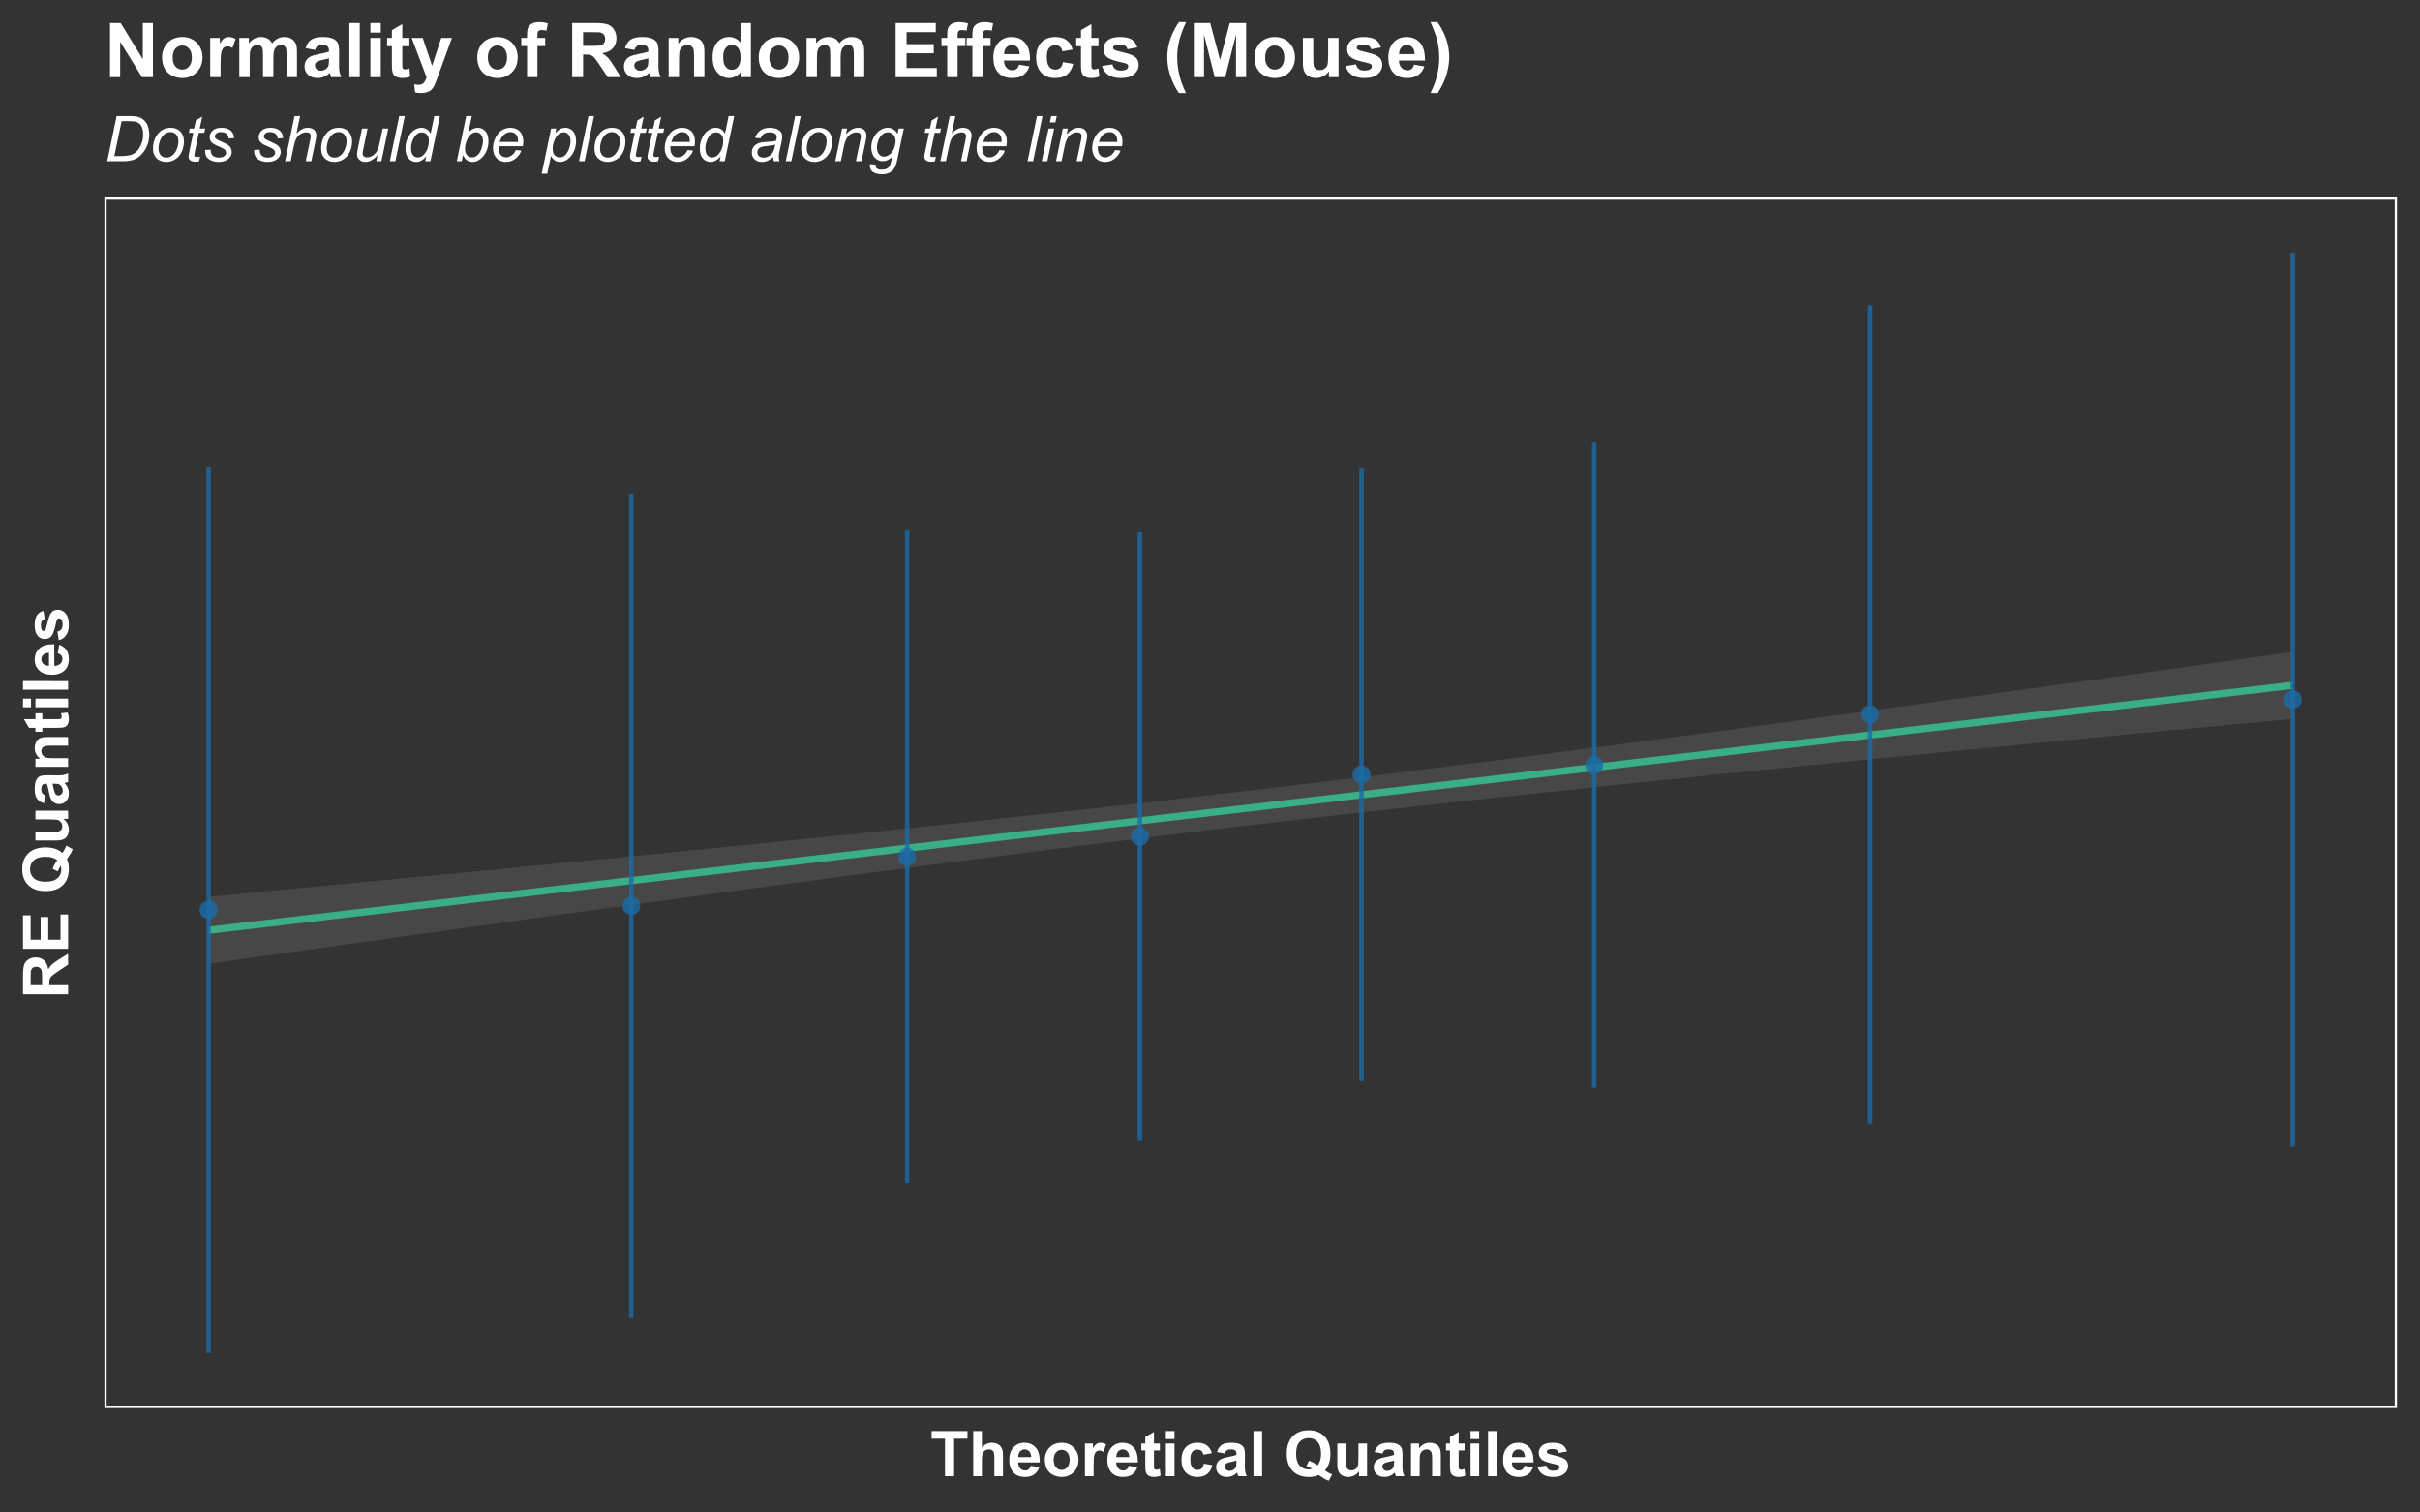 <?xml version="1.0" encoding="UTF-8"?>
<svg xmlns="http://www.w3.org/2000/svg" xmlns:xlink="http://www.w3.org/1999/xlink" width="576pt" height="360pt" viewBox="0 0 576 360" version="1.1">
<rect x="0" y="0" width="576" height="360" fill="#333333" stroke="none"/>
<defs>
<g>
<symbol overflow="visible" id="glyph0-0">
<path style="stroke:none;" d="M 1.875 0 L 1.875 -9.375 L 9.375 -9.375 L 9.375 0 Z M 2.109 -0.234 L 9.141 -0.234 L 9.141 -9.141 L 2.109 -9.141 Z M 2.109 -0.234 "/>
</symbol>
<symbol overflow="visible" id="glyph0-1">
<path style="stroke:none;" d="M 3.508 0 L 3.508 -8.922 L 0.32 -8.922 L 0.32 -10.738 L 8.855 -10.738 L 8.855 -8.922 L 5.676 -8.922 L 5.676 0 Z M 3.508 0 "/>
</symbol>
<symbol overflow="visible" id="glyph0-2">
<path style="stroke:none;" d="M 3.129 -10.738 L 3.129 -6.789 C 3.793 -7.562 4.586 -7.949 5.508 -7.953 C 5.98 -7.949 6.406 -7.863 6.789 -7.688 C 7.168 -7.512 7.453 -7.285 7.648 -7.016 C 7.836 -6.738 7.969 -6.438 8.043 -6.105 C 8.113 -5.773 8.148 -5.258 8.152 -4.562 L 8.152 0 L 6.094 0 L 6.094 -4.109 C 6.094 -4.922 6.055 -5.441 5.977 -5.66 C 5.898 -5.879 5.758 -6.051 5.562 -6.184 C 5.359 -6.309 5.113 -6.375 4.82 -6.379 C 4.473 -6.375 4.168 -6.293 3.902 -6.129 C 3.633 -5.965 3.434 -5.715 3.312 -5.379 C 3.188 -5.043 3.129 -4.547 3.129 -3.898 L 3.129 0 L 1.07 0 L 1.07 -10.738 Z M 3.129 -10.738 "/>
</symbol>
<symbol overflow="visible" id="glyph0-3">
<path style="stroke:none;" d="M 5.582 -2.477 L 7.633 -2.133 C 7.363 -1.379 6.945 -0.805 6.383 -0.414 C 5.812 -0.02 5.102 0.176 4.25 0.176 C 2.891 0.176 1.891 -0.266 1.246 -1.148 C 0.73 -1.855 0.473 -2.75 0.477 -3.832 C 0.473 -5.121 0.809 -6.129 1.484 -6.859 C 2.156 -7.586 3.012 -7.949 4.043 -7.953 C 5.199 -7.949 6.109 -7.566 6.781 -6.805 C 7.445 -6.039 7.766 -4.871 7.742 -3.297 L 2.586 -3.297 C 2.598 -2.684 2.766 -2.207 3.082 -1.871 C 3.398 -1.527 3.793 -1.359 4.27 -1.363 C 4.59 -1.359 4.859 -1.445 5.082 -1.625 C 5.301 -1.797 5.469 -2.082 5.582 -2.477 Z M 5.699 -4.555 C 5.68 -5.148 5.523 -5.602 5.234 -5.914 C 4.938 -6.219 4.582 -6.375 4.168 -6.379 C 3.715 -6.375 3.344 -6.211 3.055 -5.891 C 2.758 -5.559 2.613 -5.113 2.621 -4.555 Z M 5.699 -4.555 "/>
</symbol>
<symbol overflow="visible" id="glyph0-4">
<path style="stroke:none;" d="M 0.602 -4 C 0.598 -4.68 0.766 -5.34 1.105 -5.984 C 1.438 -6.621 1.914 -7.109 2.535 -7.449 C 3.152 -7.781 3.844 -7.949 4.605 -7.953 C 5.781 -7.949 6.746 -7.566 7.5 -6.805 C 8.25 -6.039 8.625 -5.074 8.629 -3.91 C 8.625 -2.73 8.246 -1.758 7.488 -0.984 C 6.73 -0.211 5.773 0.176 4.621 0.176 C 3.906 0.176 3.227 0.016 2.578 -0.305 C 1.93 -0.625 1.438 -1.098 1.105 -1.723 C 0.766 -2.348 0.598 -3.105 0.602 -4 Z M 2.711 -3.891 C 2.707 -3.117 2.891 -2.523 3.258 -2.113 C 3.625 -1.703 4.074 -1.5 4.613 -1.5 C 5.148 -1.5 5.602 -1.703 5.965 -2.113 C 6.328 -2.523 6.508 -3.121 6.512 -3.902 C 6.508 -4.664 6.328 -5.25 5.965 -5.66 C 5.602 -6.07 5.148 -6.273 4.613 -6.277 C 4.074 -6.273 3.625 -6.07 3.258 -5.66 C 2.891 -5.25 2.707 -4.66 2.711 -3.891 Z M 2.711 -3.891 "/>
</symbol>
<symbol overflow="visible" id="glyph0-5">
<path style="stroke:none;" d="M 3.047 0 L 0.988 0 L 0.988 -7.777 L 2.898 -7.777 L 2.898 -6.672 C 3.223 -7.191 3.516 -7.535 3.781 -7.703 C 4.039 -7.867 4.336 -7.949 4.672 -7.953 C 5.137 -7.949 5.59 -7.82 6.027 -7.566 L 5.391 -5.773 C 5.043 -5.992 4.719 -6.105 4.422 -6.109 C 4.133 -6.105 3.891 -6.027 3.691 -5.871 C 3.488 -5.711 3.328 -5.422 3.219 -5.008 C 3.102 -4.59 3.047 -3.723 3.047 -2.402 Z M 3.047 0 "/>
</symbol>
<symbol overflow="visible" id="glyph0-6">
<path style="stroke:none;" d="M 4.645 -7.777 L 4.645 -6.137 L 3.238 -6.137 L 3.238 -3.004 C 3.234 -2.367 3.246 -1.996 3.277 -1.891 C 3.301 -1.785 3.363 -1.699 3.457 -1.633 C 3.551 -1.562 3.668 -1.527 3.809 -1.531 C 3.996 -1.527 4.27 -1.594 4.637 -1.727 L 4.812 -0.133 C 4.328 0.074 3.789 0.176 3.188 0.176 C 2.812 0.176 2.477 0.113 2.18 -0.012 C 1.883 -0.137 1.664 -0.297 1.527 -0.492 C 1.387 -0.688 1.289 -0.953 1.238 -1.297 C 1.191 -1.531 1.172 -2.016 1.172 -2.746 L 1.172 -6.137 L 0.227 -6.137 L 0.227 -7.777 L 1.172 -7.777 L 1.172 -9.324 L 3.238 -10.523 L 3.238 -7.777 Z M 4.645 -7.777 "/>
</symbol>
<symbol overflow="visible" id="glyph0-7">
<path style="stroke:none;" d="M 1.078 -8.832 L 1.078 -10.738 L 3.133 -10.738 L 3.133 -8.832 Z M 1.078 0 L 1.078 -7.777 L 3.133 -7.777 L 3.133 0 Z M 1.078 0 "/>
</symbol>
<symbol overflow="visible" id="glyph0-8">
<path style="stroke:none;" d="M 7.859 -5.477 L 5.828 -5.113 C 5.758 -5.516 5.602 -5.82 5.363 -6.027 C 5.121 -6.23 4.809 -6.332 4.422 -6.336 C 3.91 -6.332 3.5 -6.156 3.195 -5.805 C 2.887 -5.449 2.734 -4.855 2.738 -4.027 C 2.734 -3.102 2.891 -2.449 3.203 -2.07 C 3.512 -1.688 3.93 -1.5 4.453 -1.5 C 4.844 -1.5 5.16 -1.609 5.41 -1.832 C 5.656 -2.055 5.836 -2.438 5.941 -2.98 L 7.961 -2.637 C 7.75 -1.707 7.348 -1.004 6.754 -0.535 C 6.156 -0.059 5.359 0.176 4.359 0.176 C 3.219 0.176 2.309 -0.18 1.637 -0.898 C 0.957 -1.613 0.621 -2.609 0.621 -3.883 C 0.621 -5.164 0.961 -6.164 1.641 -6.879 C 2.32 -7.594 3.238 -7.949 4.395 -7.953 C 5.34 -7.949 6.09 -7.746 6.652 -7.34 C 7.207 -6.93 7.609 -6.309 7.859 -5.477 Z M 7.859 -5.477 "/>
</symbol>
<symbol overflow="visible" id="glyph0-9">
<path style="stroke:none;" d="M 2.613 -5.406 L 0.746 -5.742 C 0.953 -6.492 1.316 -7.047 1.832 -7.41 C 2.344 -7.77 3.105 -7.949 4.117 -7.953 C 5.031 -7.949 5.715 -7.84 6.164 -7.625 C 6.613 -7.406 6.93 -7.133 7.113 -6.797 C 7.297 -6.461 7.387 -5.848 7.391 -4.957 L 7.367 -2.555 C 7.363 -1.871 7.398 -1.367 7.465 -1.043 C 7.531 -0.715 7.652 -0.367 7.836 0 L 5.801 0 C 5.746 -0.133 5.68 -0.336 5.602 -0.609 C 5.566 -0.727 5.543 -0.805 5.531 -0.852 C 5.18 -0.504 4.801 -0.246 4.402 -0.078 C 3.996 0.094 3.57 0.176 3.121 0.176 C 2.316 0.176 1.684 -0.039 1.227 -0.477 C 0.762 -0.906 0.531 -1.457 0.535 -2.125 C 0.531 -2.559 0.637 -2.949 0.848 -3.297 C 1.055 -3.641 1.348 -3.906 1.73 -4.09 C 2.105 -4.273 2.652 -4.434 3.367 -4.57 C 4.328 -4.75 4.996 -4.918 5.367 -5.074 L 5.367 -5.281 C 5.367 -5.672 5.27 -5.953 5.074 -6.125 C 4.879 -6.289 4.508 -6.375 3.969 -6.379 C 3.602 -6.375 3.316 -6.301 3.113 -6.16 C 2.902 -6.012 2.738 -5.762 2.613 -5.406 Z M 5.367 -3.734 C 5.102 -3.641 4.684 -3.535 4.113 -3.418 C 3.543 -3.293 3.168 -3.176 2.996 -3.062 C 2.723 -2.871 2.59 -2.629 2.594 -2.336 C 2.59 -2.047 2.695 -1.797 2.914 -1.59 C 3.125 -1.375 3.398 -1.27 3.734 -1.273 C 4.102 -1.27 4.457 -1.395 4.797 -1.641 C 5.043 -1.824 5.207 -2.051 5.289 -2.32 C 5.34 -2.496 5.367 -2.828 5.367 -3.324 Z M 5.367 -3.734 "/>
</symbol>
<symbol overflow="visible" id="glyph0-10">
<path style="stroke:none;" d="M 1.078 0 L 1.078 -10.738 L 3.133 -10.738 L 3.133 0 Z M 1.078 0 "/>
</symbol>
<symbol overflow="visible" id="glyph0-11">
<path style="stroke:none;" d="M 9.734 -1.363 C 10.262 -0.977 10.84 -0.672 11.469 -0.453 L 10.672 1.078 C 10.34 0.977 10.02 0.84 9.711 0.672 C 9.641 0.637 9.16 0.324 8.27 -0.277 C 7.562 0.031 6.785 0.18 5.934 0.184 C 4.281 0.18 2.988 -0.301 2.055 -1.273 C 1.117 -2.242 0.648 -3.609 0.652 -5.367 C 0.648 -7.121 1.117 -8.484 2.059 -9.461 C 2.992 -10.434 4.266 -10.922 5.875 -10.922 C 7.465 -10.922 8.727 -10.434 9.66 -9.461 C 10.59 -8.484 11.055 -7.121 11.059 -5.367 C 11.055 -4.438 10.926 -3.621 10.672 -2.922 C 10.473 -2.383 10.16 -1.863 9.734 -1.363 Z M 7.992 -2.586 C 8.266 -2.91 8.473 -3.309 8.613 -3.773 C 8.754 -4.234 8.824 -4.766 8.824 -5.367 C 8.824 -6.609 8.551 -7.535 8.004 -8.148 C 7.457 -8.758 6.742 -9.062 5.859 -9.066 C 4.977 -9.062 4.258 -8.758 3.711 -8.145 C 3.156 -7.527 2.883 -6.602 2.887 -5.367 C 2.883 -4.109 3.156 -3.168 3.711 -2.551 C 4.258 -1.926 4.953 -1.617 5.793 -1.617 C 6.102 -1.617 6.398 -1.668 6.68 -1.773 C 6.238 -2.059 5.789 -2.281 5.34 -2.445 L 5.945 -3.684 C 6.656 -3.438 7.34 -3.07 7.992 -2.586 Z M 7.992 -2.586 "/>
</symbol>
<symbol overflow="visible" id="glyph0-12">
<path style="stroke:none;" d="M 6.195 0 L 6.195 -1.164 C 5.91 -0.746 5.539 -0.418 5.078 -0.184 C 4.613 0.059 4.125 0.176 3.617 0.176 C 3.094 0.176 2.625 0.062 2.211 -0.168 C 1.793 -0.395 1.492 -0.715 1.309 -1.133 C 1.121 -1.547 1.031 -2.121 1.031 -2.855 L 1.031 -7.777 L 3.09 -7.777 L 3.09 -4.203 C 3.086 -3.105 3.125 -2.438 3.203 -2.191 C 3.277 -1.945 3.414 -1.75 3.617 -1.605 C 3.812 -1.461 4.066 -1.387 4.379 -1.391 C 4.727 -1.387 5.043 -1.484 5.324 -1.68 C 5.602 -1.871 5.793 -2.109 5.895 -2.398 C 5.996 -2.68 6.047 -3.379 6.051 -4.496 L 6.051 -7.777 L 8.109 -7.777 L 8.109 0 Z M 6.195 0 "/>
</symbol>
<symbol overflow="visible" id="glyph0-13">
<path style="stroke:none;" d="M 8.152 0 L 6.094 0 L 6.094 -3.969 C 6.094 -4.805 6.047 -5.348 5.961 -5.598 C 5.867 -5.84 5.727 -6.031 5.531 -6.172 C 5.336 -6.305 5.098 -6.375 4.82 -6.379 C 4.461 -6.375 4.141 -6.277 3.859 -6.086 C 3.574 -5.887 3.379 -5.629 3.277 -5.309 C 3.168 -4.988 3.117 -4.391 3.121 -3.523 L 3.121 0 L 1.062 0 L 1.062 -7.777 L 2.973 -7.777 L 2.973 -6.637 C 3.648 -7.512 4.504 -7.949 5.539 -7.953 C 5.988 -7.949 6.402 -7.867 6.781 -7.707 C 7.156 -7.543 7.441 -7.336 7.637 -7.082 C 7.824 -6.828 7.961 -6.539 8.039 -6.219 C 8.113 -5.891 8.148 -5.43 8.152 -4.836 Z M 8.152 0 "/>
</symbol>
<symbol overflow="visible" id="glyph0-14">
<path style="stroke:none;" d="M 0.352 -2.219 L 2.418 -2.535 C 2.5 -2.133 2.676 -1.828 2.949 -1.621 C 3.215 -1.414 3.594 -1.312 4.078 -1.312 C 4.609 -1.312 5.008 -1.41 5.281 -1.605 C 5.457 -1.738 5.547 -1.918 5.551 -2.152 C 5.547 -2.305 5.5 -2.438 5.406 -2.543 C 5.301 -2.637 5.07 -2.727 4.719 -2.812 C 3.055 -3.18 2.004 -3.512 1.559 -3.816 C 0.941 -4.23 0.633 -4.816 0.637 -5.566 C 0.633 -6.238 0.898 -6.805 1.434 -7.266 C 1.965 -7.723 2.789 -7.949 3.91 -7.953 C 4.973 -7.949 5.766 -7.777 6.285 -7.434 C 6.801 -7.086 7.156 -6.574 7.352 -5.895 L 5.414 -5.539 C 5.328 -5.836 5.168 -6.07 4.941 -6.234 C 4.707 -6.395 4.379 -6.473 3.949 -6.477 C 3.402 -6.473 3.012 -6.398 2.781 -6.246 C 2.621 -6.137 2.543 -5.996 2.547 -5.828 C 2.543 -5.68 2.613 -5.555 2.754 -5.457 C 2.938 -5.316 3.578 -5.125 4.676 -4.875 C 5.77 -4.625 6.535 -4.32 6.973 -3.961 C 7.402 -3.594 7.617 -3.082 7.617 -2.43 C 7.617 -1.715 7.316 -1.102 6.723 -0.594 C 6.121 -0.078 5.242 0.176 4.078 0.176 C 3.02 0.176 2.18 -0.039 1.562 -0.469 C 0.941 -0.898 0.539 -1.48 0.352 -2.219 Z M 0.352 -2.219 "/>
</symbol>
<symbol overflow="visible" id="glyph1-0">
<path style="stroke:none;" d="M 0 -1.875 L -9.375 -1.875 L -9.375 -9.375 L 0 -9.375 Z M -0.234 -2.109 L -0.234 -9.141 L -9.141 -9.141 L -9.141 -2.109 Z M -0.234 -2.109 "/>
</symbol>
<symbol overflow="visible" id="glyph1-1">
<path style="stroke:none;" d="M 0 -1.098 L -10.738 -1.098 L -10.738 -5.66 C -10.734 -6.809 -10.637 -7.641 -10.449 -8.16 C -10.254 -8.68 -9.91 -9.098 -9.418 -9.41 C -8.922 -9.723 -8.359 -9.879 -7.727 -9.879 C -6.918 -9.879 -6.254 -9.641 -5.73 -9.168 C -5.207 -8.695 -4.875 -7.988 -4.738 -7.047 C -4.461 -7.512 -4.16 -7.898 -3.836 -8.207 C -3.508 -8.508 -2.926 -8.918 -2.094 -9.441 L 0 -10.75 L 0 -8.16 L -2.336 -6.594 C -3.168 -6.031 -3.695 -5.652 -3.914 -5.449 C -4.133 -5.242 -4.281 -5.023 -4.363 -4.797 C -4.441 -4.566 -4.48 -4.203 -4.484 -3.707 L -4.484 -3.266 L 0 -3.266 Z M -6.195 -3.266 L -6.195 -4.871 C -6.191 -5.906 -6.238 -6.555 -6.328 -6.816 C -6.414 -7.074 -6.562 -7.277 -6.781 -7.426 C -6.992 -7.57 -7.262 -7.645 -7.586 -7.648 C -7.945 -7.645 -8.238 -7.547 -8.461 -7.355 C -8.684 -7.16 -8.824 -6.891 -8.883 -6.539 C -8.906 -6.363 -8.918 -5.836 -8.922 -4.957 L -8.922 -3.266 Z M -6.195 -3.266 "/>
</symbol>
<symbol overflow="visible" id="glyph1-2">
<path style="stroke:none;" d="M 0 -1.09 L -10.738 -1.09 L -10.738 -9.055 L -8.922 -9.055 L -8.922 -3.258 L -6.539 -3.258 L -6.539 -8.648 L -4.73 -8.648 L -4.73 -3.258 L -1.809 -3.258 L -1.809 -9.258 L 0 -9.258 Z M 0 -1.09 "/>
</symbol>
<symbol overflow="visible" id="glyph1-3">
<path style="stroke:none;" d="M -1.363 -9.734 C -0.977 -10.262 -0.672 -10.84 -0.453 -11.469 L 1.078 -10.672 C 0.977 -10.34 0.84 -10.02 0.676 -9.711 C 0.637 -9.641 0.324 -9.16 -0.277 -8.27 C 0.031 -7.562 0.18 -6.785 0.184 -5.934 C 0.18 -4.281 -0.301 -2.988 -1.273 -2.055 C -2.242 -1.117 -3.609 -0.648 -5.367 -0.652 C -7.121 -0.648 -8.484 -1.117 -9.461 -2.059 C -10.434 -2.992 -10.922 -4.266 -10.922 -5.875 C -10.922 -7.465 -10.434 -8.727 -9.457 -9.66 C -8.48 -10.59 -7.117 -11.055 -5.367 -11.059 C -4.438 -11.055 -3.621 -10.926 -2.922 -10.672 C -2.383 -10.473 -1.863 -10.16 -1.363 -9.734 Z M -2.586 -7.992 C -2.906 -8.266 -3.301 -8.473 -3.77 -8.613 C -4.23 -8.754 -4.766 -8.824 -5.367 -8.824 C -6.609 -8.824 -7.535 -8.551 -8.148 -8.004 C -8.758 -7.457 -9.062 -6.742 -9.066 -5.859 C -9.062 -4.977 -8.758 -4.258 -8.145 -3.711 C -7.527 -3.156 -6.602 -2.883 -5.367 -2.887 C -4.109 -2.883 -3.168 -3.156 -2.551 -3.711 C -1.926 -4.258 -1.617 -4.953 -1.617 -5.793 C -1.617 -6.102 -1.668 -6.398 -1.773 -6.68 C -2.059 -6.238 -2.281 -5.789 -2.445 -5.34 L -3.684 -5.945 C -3.438 -6.656 -3.07 -7.34 -2.586 -7.992 Z M -2.586 -7.992 "/>
</symbol>
<symbol overflow="visible" id="glyph1-4">
<path style="stroke:none;" d="M 0 -6.195 L -1.164 -6.195 C -0.746 -5.91 -0.418 -5.539 -0.184 -5.078 C 0.059 -4.613 0.176 -4.125 0.176 -3.617 C 0.176 -3.094 0.062 -2.625 -0.168 -2.211 C -0.395 -1.793 -0.715 -1.492 -1.133 -1.309 C -1.547 -1.121 -2.121 -1.031 -2.855 -1.031 L -7.777 -1.031 L -7.777 -3.09 L -4.203 -3.09 C -3.105 -3.086 -2.438 -3.125 -2.191 -3.203 C -1.945 -3.277 -1.75 -3.414 -1.605 -3.617 C -1.461 -3.812 -1.387 -4.066 -1.391 -4.379 C -1.387 -4.727 -1.484 -5.043 -1.68 -5.324 C -1.871 -5.602 -2.109 -5.793 -2.398 -5.895 C -2.68 -5.996 -3.379 -6.047 -4.496 -6.051 L -7.777 -6.051 L -7.777 -8.109 L 0 -8.109 Z M 0 -6.195 "/>
</symbol>
<symbol overflow="visible" id="glyph1-5">
<path style="stroke:none;" d="M -5.406 -2.613 L -5.742 -0.746 C -6.492 -0.953 -7.047 -1.316 -7.41 -1.832 C -7.77 -2.344 -7.949 -3.105 -7.953 -4.117 C -7.949 -5.031 -7.84 -5.715 -7.625 -6.164 C -7.406 -6.613 -7.133 -6.93 -6.797 -7.113 C -6.461 -7.297 -5.848 -7.387 -4.957 -7.391 L -2.555 -7.367 C -1.871 -7.363 -1.367 -7.398 -1.043 -7.465 C -0.715 -7.531 -0.367 -7.652 0 -7.836 L 0 -5.801 C -0.133 -5.746 -0.336 -5.68 -0.609 -5.602 C -0.727 -5.566 -0.805 -5.543 -0.848 -5.531 C -0.504 -5.18 -0.246 -4.801 -0.078 -4.402 C 0.094 -3.996 0.176 -3.57 0.176 -3.121 C 0.176 -2.316 -0.039 -1.684 -0.477 -1.227 C -0.906 -0.762 -1.457 -0.531 -2.125 -0.535 C -2.559 -0.531 -2.949 -0.637 -3.297 -0.848 C -3.641 -1.055 -3.906 -1.348 -4.09 -1.73 C -4.273 -2.105 -4.434 -2.652 -4.57 -3.371 C -4.75 -4.328 -4.918 -4.996 -5.074 -5.367 L -5.281 -5.367 C -5.672 -5.367 -5.953 -5.27 -6.125 -5.074 C -6.289 -4.879 -6.375 -4.508 -6.379 -3.969 C -6.375 -3.602 -6.301 -3.316 -6.16 -3.113 C -6.012 -2.902 -5.762 -2.738 -5.406 -2.613 Z M -3.734 -5.367 C -3.641 -5.102 -3.535 -4.684 -3.418 -4.113 C -3.293 -3.543 -3.176 -3.168 -3.062 -2.996 C -2.871 -2.723 -2.629 -2.59 -2.336 -2.594 C -2.043 -2.59 -1.793 -2.695 -1.586 -2.914 C -1.375 -3.125 -1.27 -3.398 -1.273 -3.734 C -1.27 -4.102 -1.395 -4.457 -1.641 -4.797 C -1.824 -5.043 -2.051 -5.207 -2.32 -5.289 C -2.496 -5.34 -2.828 -5.367 -3.324 -5.367 Z M -3.734 -5.367 "/>
</symbol>
<symbol overflow="visible" id="glyph1-6">
<path style="stroke:none;" d="M 0 -8.152 L 0 -6.094 L -3.969 -6.094 C -4.805 -6.094 -5.348 -6.047 -5.598 -5.961 C -5.84 -5.867 -6.031 -5.727 -6.172 -5.531 C -6.305 -5.336 -6.375 -5.098 -6.379 -4.82 C -6.375 -4.461 -6.277 -4.141 -6.086 -3.859 C -5.887 -3.574 -5.629 -3.379 -5.309 -3.277 C -4.988 -3.168 -4.391 -3.117 -3.523 -3.121 L 0 -3.121 L 0 -1.062 L -7.777 -1.062 L -7.777 -2.973 L -6.637 -2.973 C -7.512 -3.648 -7.949 -4.504 -7.953 -5.539 C -7.949 -5.988 -7.867 -6.402 -7.707 -6.781 C -7.543 -7.156 -7.336 -7.441 -7.082 -7.637 C -6.828 -7.824 -6.539 -7.961 -6.219 -8.039 C -5.891 -8.113 -5.43 -8.148 -4.832 -8.152 Z M 0 -8.152 "/>
</symbol>
<symbol overflow="visible" id="glyph1-7">
<path style="stroke:none;" d="M -7.777 -4.645 L -6.137 -4.645 L -6.137 -3.238 L -3.004 -3.238 C -2.367 -3.234 -1.996 -3.246 -1.891 -3.277 C -1.785 -3.301 -1.699 -3.363 -1.633 -3.457 C -1.562 -3.551 -1.527 -3.668 -1.531 -3.809 C -1.527 -3.996 -1.594 -4.27 -1.727 -4.637 L -0.133 -4.812 C 0.074 -4.328 0.176 -3.789 0.176 -3.188 C 0.176 -2.812 0.113 -2.477 -0.012 -2.18 C -0.137 -1.883 -0.297 -1.664 -0.492 -1.527 C -0.688 -1.387 -0.953 -1.289 -1.297 -1.238 C -1.531 -1.191 -2.016 -1.172 -2.746 -1.172 L -6.137 -1.172 L -6.137 -0.227 L -7.777 -0.227 L -7.777 -1.172 L -9.324 -1.172 L -10.523 -3.238 L -7.777 -3.238 Z M -7.777 -4.645 "/>
</symbol>
<symbol overflow="visible" id="glyph1-8">
<path style="stroke:none;" d="M -8.832 -1.078 L -10.738 -1.078 L -10.738 -3.137 L -8.832 -3.137 Z M 0 -1.078 L -7.777 -1.078 L -7.777 -3.137 L 0 -3.133 Z M 0 -1.078 "/>
</symbol>
<symbol overflow="visible" id="glyph1-9">
<path style="stroke:none;" d="M 0 -1.078 L -10.738 -1.078 L -10.738 -3.137 L 0 -3.133 Z M 0 -1.078 "/>
</symbol>
<symbol overflow="visible" id="glyph1-10">
<path style="stroke:none;" d="M -2.477 -5.582 L -2.133 -7.633 C -1.379 -7.363 -0.805 -6.945 -0.414 -6.383 C -0.02 -5.812 0.176 -5.102 0.176 -4.25 C 0.176 -2.891 -0.266 -1.891 -1.148 -1.246 C -1.855 -0.73 -2.75 -0.473 -3.832 -0.477 C -5.121 -0.473 -6.129 -0.809 -6.859 -1.484 C -7.586 -2.156 -7.949 -3.012 -7.953 -4.043 C -7.949 -5.199 -7.566 -6.109 -6.805 -6.781 C -6.039 -7.445 -4.871 -7.766 -3.297 -7.742 L -3.297 -2.586 C -2.684 -2.598 -2.207 -2.766 -1.871 -3.082 C -1.527 -3.398 -1.359 -3.793 -1.363 -4.27 C -1.359 -4.59 -1.445 -4.859 -1.625 -5.082 C -1.797 -5.301 -2.082 -5.469 -2.477 -5.582 Z M -4.555 -5.699 C -5.148 -5.68 -5.602 -5.523 -5.914 -5.234 C -6.219 -4.938 -6.375 -4.582 -6.379 -4.168 C -6.375 -3.715 -6.211 -3.344 -5.891 -3.055 C -5.559 -2.758 -5.113 -2.613 -4.555 -2.621 Z M -4.555 -5.699 "/>
</symbol>
<symbol overflow="visible" id="glyph1-11">
<path style="stroke:none;" d="M -2.219 -0.352 L -2.535 -2.418 C -2.133 -2.5 -1.828 -2.676 -1.621 -2.949 C -1.414 -3.215 -1.312 -3.594 -1.312 -4.078 C -1.312 -4.609 -1.41 -5.008 -1.605 -5.281 C -1.738 -5.457 -1.918 -5.547 -2.152 -5.551 C -2.305 -5.547 -2.438 -5.5 -2.543 -5.406 C -2.637 -5.301 -2.727 -5.07 -2.812 -4.719 C -3.18 -3.055 -3.512 -2.004 -3.816 -1.559 C -4.23 -0.941 -4.816 -0.633 -5.566 -0.637 C -6.238 -0.633 -6.805 -0.898 -7.266 -1.434 C -7.723 -1.965 -7.949 -2.789 -7.953 -3.91 C -7.949 -4.973 -7.777 -5.766 -7.434 -6.285 C -7.086 -6.801 -6.574 -7.156 -5.895 -7.352 L -5.539 -5.414 C -5.836 -5.328 -6.07 -5.168 -6.234 -4.941 C -6.395 -4.707 -6.473 -4.379 -6.477 -3.949 C -6.473 -3.406 -6.398 -3.016 -6.246 -2.785 C -6.137 -2.625 -5.996 -2.547 -5.828 -2.551 C -5.68 -2.547 -5.555 -2.617 -5.457 -2.754 C -5.316 -2.938 -5.125 -3.578 -4.875 -4.676 C -4.625 -5.77 -4.32 -6.535 -3.961 -6.973 C -3.594 -7.402 -3.082 -7.617 -2.43 -7.617 C -1.715 -7.617 -1.102 -7.316 -0.594 -6.723 C -0.078 -6.121 0.176 -5.242 0.176 -4.078 C 0.176 -3.02 -0.039 -2.18 -0.469 -1.562 C -0.898 -0.941 -1.48 -0.539 -2.219 -0.352 Z M -2.219 -0.352 "/>
</symbol>
<symbol overflow="visible" id="glyph2-0">
<path style="stroke:none;" d="M 1.875 0 L 1.875 -9.375 L 9.375 -9.375 L 9.375 0 Z M 2.109 -0.234 L 9.141 -0.234 L 9.141 -9.141 L 2.109 -9.141 Z M 2.109 -0.234 "/>
</symbol>
<symbol overflow="visible" id="glyph2-1">
<path style="stroke:none;" d="M 0.668 0 L 2.906 -10.738 L 6.145 -10.738 C 6.918 -10.734 7.512 -10.68 7.926 -10.57 C 8.508 -10.418 9.008 -10.145 9.426 -9.758 C 9.836 -9.367 10.148 -8.883 10.363 -8.305 C 10.57 -7.719 10.676 -7.07 10.68 -6.352 C 10.676 -5.484 10.543 -4.695 10.285 -3.988 C 10.02 -3.273 9.68 -2.648 9.262 -2.113 C 8.836 -1.57 8.395 -1.148 7.934 -0.844 C 7.473 -0.539 6.926 -0.312 6.297 -0.168 C 5.816 -0.055 5.23 0 4.535 0 Z M 2.359 -1.215 L 4.059 -1.215 C 4.82 -1.211 5.5 -1.285 6.102 -1.43 C 6.469 -1.516 6.789 -1.645 7.055 -1.816 C 7.398 -2.035 7.711 -2.324 8 -2.688 C 8.367 -3.164 8.664 -3.711 8.887 -4.324 C 9.109 -4.934 9.223 -5.629 9.223 -6.414 C 9.223 -7.281 9.07 -7.949 8.766 -8.418 C 8.461 -8.883 8.074 -9.191 7.609 -9.344 C 7.262 -9.457 6.723 -9.516 5.992 -9.516 L 4.094 -9.516 Z M 2.359 -1.215 "/>
</symbol>
<symbol overflow="visible" id="glyph2-2">
<path style="stroke:none;" d="M 0.734 -2.953 C 0.73 -4.469 1.18 -5.723 2.074 -6.723 C 2.809 -7.539 3.773 -7.949 4.973 -7.953 C 5.906 -7.949 6.66 -7.656 7.238 -7.074 C 7.809 -6.484 8.098 -5.695 8.102 -4.703 C 8.098 -3.809 7.918 -2.977 7.559 -2.207 C 7.195 -1.438 6.68 -0.848 6.016 -0.438 C 5.348 -0.027 4.645 0.176 3.91 0.176 C 3.301 0.176 2.75 0.047 2.258 -0.211 C 1.758 -0.469 1.383 -0.836 1.125 -1.312 C 0.863 -1.785 0.73 -2.332 0.734 -2.953 Z M 2.059 -3.082 C 2.055 -2.348 2.23 -1.793 2.586 -1.418 C 2.934 -1.039 3.383 -0.848 3.926 -0.852 C 4.207 -0.848 4.488 -0.906 4.77 -1.023 C 5.047 -1.137 5.305 -1.312 5.543 -1.547 C 5.781 -1.781 5.984 -2.047 6.156 -2.348 C 6.324 -2.645 6.461 -2.969 6.562 -3.316 C 6.711 -3.801 6.785 -4.266 6.789 -4.711 C 6.785 -5.414 6.609 -5.957 6.258 -6.348 C 5.902 -6.73 5.457 -6.926 4.922 -6.93 C 4.508 -6.926 4.129 -6.828 3.785 -6.633 C 3.441 -6.434 3.133 -6.141 2.859 -5.762 C 2.582 -5.379 2.379 -4.938 2.25 -4.434 C 2.121 -3.926 2.055 -3.477 2.059 -3.082 Z M 2.059 -3.082 "/>
</symbol>
<symbol overflow="visible" id="glyph2-3">
<path style="stroke:none;" d="M 3.598 -1.078 L 3.375 0.008 C 3.055 0.086 2.746 0.129 2.453 0.133 C 1.926 0.129 1.508 0 1.195 -0.258 C 0.961 -0.453 0.844 -0.719 0.844 -1.055 C 0.844 -1.227 0.906 -1.617 1.031 -2.234 L 1.977 -6.754 L 0.93 -6.754 L 1.141 -7.777 L 2.191 -7.777 L 2.594 -9.691 L 4.109 -10.605 L 3.516 -7.777 L 4.82 -7.777 L 4.602 -6.754 L 3.305 -6.754 L 2.402 -2.453 C 2.289 -1.902 2.23 -1.574 2.234 -1.473 C 2.23 -1.312 2.277 -1.195 2.367 -1.113 C 2.457 -1.027 2.605 -0.984 2.812 -0.988 C 3.102 -0.984 3.363 -1.016 3.598 -1.078 Z M 3.598 -1.078 "/>
</symbol>
<symbol overflow="visible" id="glyph2-4">
<path style="stroke:none;" d="M 0.621 -2.66 L 1.949 -2.738 C 1.945 -2.355 2.004 -2.031 2.125 -1.766 C 2.238 -1.492 2.453 -1.273 2.773 -1.105 C 3.086 -0.934 3.453 -0.848 3.875 -0.852 C 4.457 -0.848 4.898 -0.965 5.191 -1.203 C 5.484 -1.434 5.629 -1.711 5.633 -2.027 C 5.629 -2.258 5.543 -2.473 5.367 -2.68 C 5.188 -2.883 4.746 -3.137 4.047 -3.438 C 3.344 -3.738 2.895 -3.949 2.703 -4.07 C 2.371 -4.27 2.125 -4.504 1.961 -4.777 C 1.793 -5.047 1.711 -5.359 1.715 -5.711 C 1.711 -6.324 1.953 -6.852 2.445 -7.293 C 2.93 -7.73 3.613 -7.949 4.496 -7.953 C 5.469 -7.949 6.215 -7.723 6.727 -7.273 C 7.234 -6.82 7.5 -6.227 7.523 -5.492 L 6.227 -5.406 C 6.203 -5.871 6.035 -6.242 5.727 -6.52 C 5.41 -6.789 4.969 -6.926 4.402 -6.93 C 3.941 -6.926 3.586 -6.82 3.332 -6.613 C 3.078 -6.398 2.953 -6.172 2.953 -5.934 C 2.953 -5.688 3.062 -5.473 3.281 -5.289 C 3.426 -5.16 3.805 -4.965 4.418 -4.703 C 5.434 -4.262 6.07 -3.914 6.336 -3.664 C 6.75 -3.254 6.961 -2.762 6.965 -2.184 C 6.961 -1.797 6.844 -1.418 6.609 -1.047 C 6.371 -0.676 6.008 -0.379 5.523 -0.156 C 5.035 0.066 4.465 0.176 3.809 0.176 C 2.91 0.176 2.145 -0.047 1.516 -0.492 C 0.883 -0.934 0.586 -1.656 0.621 -2.66 Z M 0.621 -2.66 "/>
</symbol>
<symbol overflow="visible" id="glyph2-5">
<path style="stroke:none;" d="M 0.5 0 L 2.738 -10.738 L 4.066 -10.738 L 3.207 -6.613 C 3.699 -7.09 4.16 -7.434 4.586 -7.641 C 5.008 -7.848 5.445 -7.949 5.895 -7.953 C 6.539 -7.949 7.039 -7.781 7.398 -7.445 C 7.754 -7.105 7.934 -6.656 7.934 -6.102 C 7.934 -5.824 7.855 -5.324 7.699 -4.594 L 6.738 0 L 5.414 0 L 6.402 -4.711 C 6.539 -5.391 6.609 -5.82 6.613 -6 C 6.609 -6.25 6.52 -6.457 6.348 -6.621 C 6.168 -6.781 5.918 -6.859 5.59 -6.863 C 5.109 -6.859 4.652 -6.734 4.219 -6.484 C 3.781 -6.23 3.438 -5.887 3.195 -5.453 C 2.945 -5.012 2.723 -4.309 2.52 -3.34 L 1.824 0 Z M 0.5 0 "/>
</symbol>
<symbol overflow="visible" id="glyph2-6">
<path style="stroke:none;" d="M 5.809 -1.406 C 4.871 -0.352 3.918 0.176 2.945 0.176 C 2.34 0.176 1.855 0.004 1.488 -0.34 C 1.121 -0.684 0.938 -1.105 0.938 -1.605 C 0.938 -1.93 1.02 -2.488 1.188 -3.289 L 2.125 -7.777 L 3.449 -7.777 L 2.41 -2.805 C 2.316 -2.387 2.273 -2.066 2.277 -1.84 C 2.273 -1.543 2.363 -1.312 2.543 -1.152 C 2.723 -0.984 2.984 -0.902 3.332 -0.906 C 3.703 -0.902 4.066 -0.992 4.422 -1.176 C 4.773 -1.355 5.078 -1.602 5.336 -1.91 C 5.59 -2.219 5.797 -2.582 5.961 -3.004 C 6.066 -3.27 6.191 -3.742 6.336 -4.418 L 7.039 -7.777 L 8.363 -7.777 L 6.738 0 L 5.516 0 Z M 5.809 -1.406 "/>
</symbol>
<symbol overflow="visible" id="glyph2-7">
<path style="stroke:none;" d="M 0.395 0 L 2.637 -10.738 L 3.961 -10.738 L 1.723 0 Z M 0.395 0 "/>
</symbol>
<symbol overflow="visible" id="glyph2-8">
<path style="stroke:none;" d="M 5.742 -1.129 C 4.984 -0.258 4.191 0.176 3.367 0.176 C 2.629 0.176 2.016 -0.094 1.523 -0.641 C 1.031 -1.18 0.785 -1.973 0.789 -3.012 C 0.785 -3.957 0.98 -4.82 1.371 -5.605 C 1.762 -6.387 2.246 -6.973 2.832 -7.367 C 3.41 -7.754 3.996 -7.949 4.586 -7.953 C 5.551 -7.949 6.281 -7.484 6.773 -6.555 L 7.652 -10.738 L 8.973 -10.738 L 6.73 0 L 5.508 0 Z M 2.109 -3.258 C 2.109 -2.715 2.16 -2.285 2.27 -1.977 C 2.371 -1.66 2.555 -1.402 2.816 -1.195 C 3.074 -0.988 3.387 -0.883 3.75 -0.887 C 4.352 -0.883 4.895 -1.195 5.383 -1.824 C 6.035 -2.652 6.363 -3.68 6.363 -4.898 C 6.363 -5.516 6.199 -5.996 5.879 -6.344 C 5.555 -6.688 5.152 -6.859 4.664 -6.863 C 4.344 -6.859 4.055 -6.789 3.797 -6.648 C 3.535 -6.504 3.273 -6.266 3.02 -5.93 C 2.762 -5.59 2.547 -5.156 2.371 -4.637 C 2.195 -4.109 2.109 -3.652 2.109 -3.258 Z M 2.109 -3.258 "/>
</symbol>
<symbol overflow="visible" id="glyph2-9">
<path style="stroke:none;" d="M 0.5 0 L 2.738 -10.738 L 4.066 -10.738 L 3.266 -6.898 C 3.684 -7.281 4.066 -7.555 4.41 -7.715 C 4.75 -7.871 5.105 -7.949 5.477 -7.953 C 6.203 -7.949 6.809 -7.68 7.297 -7.141 C 7.781 -6.598 8.027 -5.809 8.027 -4.773 C 8.027 -4.082 7.93 -3.453 7.734 -2.883 C 7.539 -2.312 7.297 -1.832 7.008 -1.445 C 6.719 -1.055 6.422 -0.746 6.117 -0.516 C 5.809 -0.281 5.492 -0.109 5.172 0.004 C 4.848 0.117 4.539 0.176 4.242 0.176 C 3.727 0.176 3.273 0.043 2.887 -0.23 C 2.492 -0.496 2.188 -0.91 1.969 -1.473 L 1.664 0 Z M 2.461 -3.195 L 2.453 -2.945 C 2.449 -2.277 2.609 -1.77 2.93 -1.426 C 3.246 -1.074 3.641 -0.902 4.117 -0.906 C 4.578 -0.902 5.004 -1.066 5.395 -1.395 C 5.781 -1.719 6.098 -2.223 6.348 -2.914 C 6.594 -3.602 6.719 -4.238 6.723 -4.82 C 6.719 -5.473 6.562 -5.98 6.25 -6.34 C 5.934 -6.699 5.543 -6.879 5.082 -6.883 C 4.602 -6.879 4.164 -6.695 3.766 -6.328 C 3.363 -5.961 3.027 -5.395 2.762 -4.629 C 2.559 -4.059 2.461 -3.578 2.461 -3.195 Z M 2.461 -3.195 "/>
</symbol>
<symbol overflow="visible" id="glyph2-10">
<path style="stroke:none;" d="M 6.211 -2.645 L 7.5 -2.512 C 7.312 -1.871 6.887 -1.262 6.223 -0.688 C 5.555 -0.109 4.758 0.176 3.836 0.176 C 3.258 0.176 2.73 0.043 2.25 -0.223 C 1.77 -0.488 1.402 -0.875 1.152 -1.383 C 0.898 -1.891 0.773 -2.469 0.777 -3.121 C 0.773 -3.969 0.969 -4.793 1.367 -5.59 C 1.758 -6.387 2.27 -6.98 2.895 -7.371 C 3.52 -7.758 4.195 -7.949 4.922 -7.953 C 5.848 -7.949 6.586 -7.664 7.145 -7.09 C 7.695 -6.512 7.973 -5.723 7.977 -4.73 C 7.973 -4.348 7.941 -3.957 7.875 -3.559 L 2.145 -3.559 C 2.125 -3.402 2.113 -3.266 2.117 -3.148 C 2.113 -2.418 2.281 -1.863 2.617 -1.48 C 2.949 -1.094 3.359 -0.902 3.844 -0.906 C 4.297 -0.902 4.742 -1.051 5.184 -1.352 C 5.621 -1.648 5.965 -2.078 6.211 -2.645 Z M 2.359 -4.57 L 6.723 -4.57 C 6.723 -4.703 6.727 -4.801 6.73 -4.863 C 6.727 -5.527 6.559 -6.035 6.23 -6.391 C 5.895 -6.742 5.469 -6.918 4.953 -6.922 C 4.383 -6.918 3.867 -6.723 3.402 -6.336 C 2.934 -5.941 2.586 -5.355 2.359 -4.57 Z M 2.359 -4.57 "/>
</symbol>
<symbol overflow="visible" id="glyph2-11">
<path style="stroke:none;" d="M -0.152 2.98 L 2.094 -7.777 L 3.316 -7.777 L 3.09 -6.695 C 3.543 -7.168 3.949 -7.496 4.309 -7.68 C 4.664 -7.859 5.047 -7.949 5.449 -7.953 C 6.191 -7.949 6.805 -7.68 7.293 -7.145 C 7.781 -6.602 8.027 -5.832 8.027 -4.828 C 8.027 -4.016 7.891 -3.273 7.625 -2.609 C 7.352 -1.938 7.023 -1.402 6.637 -1 C 6.242 -0.594 5.848 -0.297 5.449 -0.109 C 5.047 0.082 4.637 0.176 4.219 0.176 C 3.285 0.176 2.562 -0.297 2.051 -1.246 L 1.172 2.98 Z M 2.469 -3.18 C 2.465 -2.598 2.508 -2.195 2.594 -1.969 C 2.715 -1.648 2.914 -1.391 3.191 -1.199 C 3.469 -1 3.793 -0.902 4.16 -0.906 C 4.922 -0.902 5.535 -1.332 6.008 -2.191 C 6.473 -3.051 6.707 -3.926 6.711 -4.82 C 6.707 -5.477 6.551 -5.984 6.238 -6.344 C 5.922 -6.699 5.531 -6.879 5.062 -6.883 C 4.723 -6.879 4.406 -6.789 4.121 -6.617 C 3.832 -6.438 3.566 -6.172 3.32 -5.82 C 3.074 -5.461 2.871 -5.027 2.711 -4.52 C 2.547 -4.004 2.465 -3.559 2.469 -3.18 Z M 2.469 -3.18 "/>
</symbol>
<symbol overflow="visible" id="glyph2-12">
<path style="stroke:none;" d="M 5.742 -0.969 C 5.281 -0.57 4.84 -0.281 4.418 -0.098 C 3.992 0.086 3.535 0.176 3.055 0.176 C 2.332 0.176 1.754 -0.035 1.316 -0.457 C 0.875 -0.879 0.656 -1.418 0.66 -2.078 C 0.656 -2.512 0.754 -2.895 0.957 -3.23 C 1.152 -3.562 1.414 -3.832 1.742 -4.039 C 2.066 -4.238 2.469 -4.387 2.945 -4.477 C 3.238 -4.531 3.805 -4.574 4.641 -4.613 C 5.473 -4.645 6.066 -4.734 6.43 -4.879 C 6.531 -5.238 6.586 -5.539 6.586 -5.777 C 6.586 -6.086 6.473 -6.328 6.246 -6.504 C 5.938 -6.746 5.488 -6.867 4.898 -6.871 C 4.344 -6.867 3.887 -6.742 3.535 -6.5 C 3.176 -6.25 2.918 -5.902 2.762 -5.449 L 1.422 -5.566 C 1.691 -6.336 2.125 -6.926 2.719 -7.336 C 3.312 -7.746 4.059 -7.949 4.965 -7.953 C 5.926 -7.949 6.688 -7.723 7.25 -7.266 C 7.676 -6.922 7.891 -6.477 7.895 -5.934 C 7.891 -5.516 7.832 -5.035 7.711 -4.488 L 7.281 -2.555 C 7.141 -1.938 7.07 -1.438 7.074 -1.055 C 7.07 -0.809 7.125 -0.457 7.234 0 L 5.895 0 C 5.82 -0.254 5.77 -0.574 5.742 -0.969 Z M 6.234 -3.941 C 6.047 -3.867 5.844 -3.812 5.633 -3.773 C 5.418 -3.734 5.066 -3.691 4.57 -3.648 C 3.797 -3.578 3.25 -3.492 2.938 -3.387 C 2.617 -3.281 2.379 -3.113 2.219 -2.887 C 2.055 -2.656 1.973 -2.402 1.977 -2.125 C 1.973 -1.75 2.102 -1.445 2.359 -1.207 C 2.613 -0.969 2.98 -0.848 3.457 -0.852 C 3.895 -0.848 4.316 -0.965 4.723 -1.199 C 5.129 -1.43 5.449 -1.754 5.684 -2.168 C 5.918 -2.582 6.102 -3.172 6.234 -3.941 Z M 6.234 -3.941 "/>
</symbol>
<symbol overflow="visible" id="glyph2-13">
<path style="stroke:none;" d="M 0.5 0 L 2.125 -7.777 L 3.324 -7.777 L 3.039 -6.422 C 3.559 -6.953 4.047 -7.34 4.504 -7.586 C 4.957 -7.828 5.422 -7.949 5.895 -7.953 C 6.523 -7.949 7.016 -7.781 7.379 -7.441 C 7.734 -7.098 7.914 -6.641 7.918 -6.07 C 7.914 -5.781 7.852 -5.328 7.727 -4.711 L 6.738 0 L 5.414 0 L 6.445 -4.93 C 6.547 -5.406 6.598 -5.762 6.598 -5.992 C 6.598 -6.246 6.508 -6.457 6.328 -6.621 C 6.148 -6.781 5.891 -6.859 5.559 -6.863 C 4.875 -6.859 4.27 -6.617 3.746 -6.129 C 3.215 -5.641 2.828 -4.801 2.578 -3.617 L 1.824 0 Z M 0.5 0 "/>
</symbol>
<symbol overflow="visible" id="glyph2-14">
<path style="stroke:none;" d="M 0.426 0.703 L 1.766 0.828 C 1.75 1.125 1.789 1.352 1.875 1.508 C 1.957 1.656 2.086 1.773 2.27 1.859 C 2.504 1.965 2.816 2.02 3.199 2.023 C 4 2.02 4.574 1.812 4.93 1.398 C 5.156 1.117 5.371 0.516 5.566 -0.418 L 5.699 -1.047 C 5.008 -0.348 4.273 0 3.5 0 C 2.711 0 2.055 -0.289 1.527 -0.867 C 0.996 -1.445 0.73 -2.262 0.734 -3.324 C 0.73 -4.195 0.941 -5 1.359 -5.734 C 1.773 -6.465 2.27 -7.016 2.848 -7.391 C 3.426 -7.762 4.02 -7.949 4.629 -7.953 C 5.648 -7.949 6.434 -7.469 6.988 -6.504 L 7.25 -7.777 L 8.469 -7.777 L 6.898 -0.27 C 6.727 0.555 6.504 1.195 6.227 1.66 C 5.945 2.117 5.559 2.477 5.062 2.73 C 4.566 2.984 3.992 3.109 3.348 3.113 C 2.719 3.109 2.18 3.031 1.73 2.871 C 1.277 2.707 0.941 2.469 0.719 2.164 C 0.496 1.852 0.387 1.496 0.387 1.098 C 0.387 0.973 0.398 0.844 0.426 0.703 Z M 2.078 -3.441 C 2.074 -2.906 2.125 -2.508 2.234 -2.242 C 2.375 -1.863 2.586 -1.574 2.859 -1.379 C 3.129 -1.18 3.43 -1.082 3.766 -1.086 C 4.199 -1.082 4.633 -1.234 5.062 -1.543 C 5.492 -1.844 5.84 -2.316 6.105 -2.957 C 6.371 -3.594 6.504 -4.203 6.504 -4.789 C 6.504 -5.426 6.324 -5.938 5.973 -6.316 C 5.613 -6.691 5.176 -6.879 4.656 -6.883 C 4.332 -6.879 4.02 -6.793 3.719 -6.621 C 3.414 -6.449 3.133 -6.184 2.875 -5.832 C 2.613 -5.477 2.414 -5.055 2.281 -4.562 C 2.141 -4.066 2.074 -3.691 2.078 -3.441 Z M 2.078 -3.441 "/>
</symbol>
<symbol overflow="visible" id="glyph2-15">
<path style="stroke:none;" d="M 2.379 -9.234 L 2.695 -10.738 L 4.016 -10.738 L 3.699 -9.234 Z M 0.445 0 L 2.074 -7.777 L 3.398 -7.777 L 1.773 0 Z M 0.445 0 "/>
</symbol>
<symbol overflow="visible" id="glyph3-0">
<path style="stroke:none;" d="M 2.25 0 L 2.25 -11.25 L 11.25 -11.25 L 11.25 0 Z M 2.531 -0.281 L 10.969 -0.281 L 10.969 -10.969 L 2.531 -10.969 Z M 2.531 -0.281 "/>
</symbol>
<symbol overflow="visible" id="glyph3-1">
<path style="stroke:none;" d="M 1.336 0 L 1.336 -12.883 L 3.867 -12.883 L 9.141 -4.281 L 9.141 -12.883 L 11.559 -12.883 L 11.559 0 L 8.945 0 L 3.754 -8.402 L 3.754 0 Z M 1.336 0 "/>
</symbol>
<symbol overflow="visible" id="glyph3-2">
<path style="stroke:none;" d="M 0.719 -4.797 C 0.715 -5.617 0.918 -6.41 1.324 -7.18 C 1.73 -7.945 2.301 -8.531 3.043 -8.938 C 3.781 -9.34 4.609 -9.543 5.527 -9.547 C 6.938 -9.543 8.098 -9.086 9 -8.168 C 9.898 -7.25 10.348 -6.09 10.352 -4.695 C 10.348 -3.277 9.891 -2.105 8.984 -1.18 C 8.07 -0.25 6.926 0.211 5.547 0.211 C 4.688 0.211 3.871 0.02 3.098 -0.367 C 2.32 -0.754 1.73 -1.32 1.324 -2.07 C 0.918 -2.812 0.715 -3.723 0.719 -4.797 Z M 3.25 -4.668 C 3.246 -3.738 3.465 -3.027 3.91 -2.539 C 4.348 -2.043 4.891 -1.797 5.539 -1.801 C 6.18 -1.797 6.719 -2.043 7.156 -2.539 C 7.59 -3.027 7.809 -3.742 7.812 -4.684 C 7.809 -5.594 7.59 -6.297 7.156 -6.793 C 6.719 -7.281 6.18 -7.527 5.539 -7.531 C 4.891 -7.527 4.348 -7.281 3.91 -6.793 C 3.465 -6.297 3.246 -5.59 3.25 -4.668 Z M 3.25 -4.668 "/>
</symbol>
<symbol overflow="visible" id="glyph3-3">
<path style="stroke:none;" d="M 3.656 0 L 1.188 0 L 1.188 -9.336 L 3.48 -9.336 L 3.48 -8.008 C 3.871 -8.629 4.223 -9.043 4.539 -9.246 C 4.848 -9.445 5.203 -9.543 5.609 -9.547 C 6.168 -9.543 6.711 -9.387 7.234 -9.078 L 6.469 -6.926 C 6.051 -7.191 5.664 -7.324 5.309 -7.328 C 4.961 -7.324 4.668 -7.23 4.43 -7.043 C 4.188 -6.852 3.996 -6.508 3.863 -6.012 C 3.723 -5.512 3.656 -4.469 3.656 -2.883 Z M 3.656 0 "/>
</symbol>
<symbol overflow="visible" id="glyph3-4">
<path style="stroke:none;" d="M 1.109 -9.336 L 3.383 -9.336 L 3.383 -8.059 C 4.195 -9.047 5.168 -9.543 6.293 -9.547 C 6.887 -9.543 7.402 -9.422 7.848 -9.176 C 8.285 -8.926 8.648 -8.551 8.93 -8.059 C 9.34 -8.551 9.781 -8.926 10.258 -9.176 C 10.73 -9.422 11.238 -9.543 11.777 -9.547 C 12.461 -9.543 13.039 -9.406 13.516 -9.129 C 13.988 -8.848 14.344 -8.438 14.582 -7.902 C 14.75 -7.5 14.836 -6.855 14.836 -5.969 L 14.836 0 L 12.367 0 L 12.367 -5.336 C 12.363 -6.258 12.277 -6.855 12.109 -7.129 C 11.879 -7.477 11.527 -7.652 11.055 -7.656 C 10.707 -7.652 10.383 -7.547 10.082 -7.34 C 9.773 -7.125 9.555 -6.816 9.422 -6.41 C 9.285 -6.004 9.215 -5.359 9.219 -4.484 L 9.219 0 L 6.75 0 L 6.75 -5.117 C 6.75 -6.02 6.703 -6.605 6.617 -6.871 C 6.523 -7.133 6.387 -7.328 6.207 -7.461 C 6.02 -7.586 5.77 -7.652 5.457 -7.656 C 5.074 -7.652 4.734 -7.551 4.43 -7.348 C 4.125 -7.141 3.906 -6.844 3.773 -6.457 C 3.641 -6.07 3.574 -5.43 3.578 -4.535 L 3.578 0 L 1.109 0 Z M 1.109 -9.336 "/>
</symbol>
<symbol overflow="visible" id="glyph3-5">
<path style="stroke:none;" d="M 3.137 -6.484 L 0.898 -6.891 C 1.145 -7.789 1.578 -8.457 2.195 -8.895 C 2.809 -9.328 3.723 -9.543 4.938 -9.547 C 6.039 -9.543 6.859 -9.414 7.402 -9.152 C 7.938 -8.891 8.316 -8.559 8.539 -8.16 C 8.754 -7.758 8.863 -7.02 8.867 -5.949 L 8.844 -3.066 C 8.84 -2.242 8.879 -1.637 8.961 -1.25 C 9.035 -0.859 9.184 -0.445 9.406 0 L 6.961 0 C 6.895 -0.164 6.812 -0.406 6.723 -0.73 C 6.68 -0.875 6.652 -0.973 6.637 -1.02 C 6.211 -0.609 5.758 -0.301 5.281 -0.098 C 4.797 0.109 4.285 0.211 3.742 0.211 C 2.781 0.211 2.023 -0.047 1.473 -0.57 C 0.914 -1.086 0.637 -1.746 0.641 -2.547 C 0.637 -3.074 0.766 -3.543 1.02 -3.957 C 1.27 -4.367 1.621 -4.684 2.078 -4.906 C 2.527 -5.125 3.184 -5.32 4.043 -5.484 C 5.195 -5.699 5.992 -5.898 6.441 -6.09 L 6.441 -6.336 C 6.438 -6.805 6.32 -7.145 6.09 -7.352 C 5.852 -7.551 5.41 -7.652 4.766 -7.656 C 4.32 -7.652 3.977 -7.566 3.734 -7.395 C 3.484 -7.223 3.285 -6.918 3.137 -6.484 Z M 6.441 -4.484 C 6.121 -4.375 5.621 -4.25 4.938 -4.102 C 4.25 -3.953 3.801 -3.809 3.594 -3.672 C 3.266 -3.441 3.105 -3.152 3.109 -2.805 C 3.105 -2.457 3.234 -2.156 3.496 -1.906 C 3.75 -1.652 4.078 -1.527 4.484 -1.531 C 4.922 -1.527 5.348 -1.676 5.758 -1.969 C 6.051 -2.191 6.246 -2.461 6.344 -2.785 C 6.406 -2.992 6.438 -3.395 6.441 -3.992 Z M 6.441 -4.484 "/>
</symbol>
<symbol overflow="visible" id="glyph3-6">
<path style="stroke:none;" d="M 1.293 0 L 1.293 -12.883 L 3.762 -12.883 L 3.762 0 Z M 1.293 0 "/>
</symbol>
<symbol overflow="visible" id="glyph3-7">
<path style="stroke:none;" d="M 1.293 -10.602 L 1.293 -12.883 L 3.762 -12.883 L 3.762 -10.602 Z M 1.293 0 L 1.293 -9.336 L 3.762 -9.336 L 3.762 0 Z M 1.293 0 "/>
</symbol>
<symbol overflow="visible" id="glyph3-8">
<path style="stroke:none;" d="M 5.57 -9.336 L 5.57 -7.367 L 3.883 -7.367 L 3.883 -3.602 C 3.879 -2.84 3.895 -2.395 3.93 -2.27 C 3.961 -2.141 4.035 -2.039 4.152 -1.957 C 4.266 -1.875 4.406 -1.832 4.57 -1.836 C 4.797 -1.832 5.125 -1.914 5.562 -2.074 L 5.773 -0.156 C 5.195 0.09 4.547 0.211 3.824 0.211 C 3.375 0.211 2.973 0.137 2.617 -0.012 C 2.258 -0.16 1.996 -0.352 1.832 -0.594 C 1.664 -0.828 1.547 -1.148 1.484 -1.555 C 1.43 -1.836 1.406 -2.418 1.406 -3.297 L 1.406 -7.367 L 0.273 -7.367 L 0.273 -9.336 L 1.406 -9.336 L 1.406 -11.188 L 3.883 -12.629 L 3.883 -9.336 Z M 5.57 -9.336 "/>
</symbol>
<symbol overflow="visible" id="glyph3-9">
<path style="stroke:none;" d="M 0.125 -9.336 L 2.75 -9.336 L 4.984 -2.707 L 7.164 -9.336 L 9.719 -9.336 L 6.426 -0.352 L 5.836 1.273 C 5.617 1.816 5.41 2.234 5.215 2.523 C 5.02 2.809 4.793 3.039 4.539 3.219 C 4.281 3.395 3.969 3.535 3.598 3.637 C 3.223 3.734 2.801 3.785 2.336 3.789 C 1.859 3.785 1.395 3.734 0.941 3.641 L 0.719 1.703 C 1.105 1.777 1.453 1.816 1.766 1.82 C 2.336 1.816 2.762 1.648 3.039 1.312 C 3.312 0.977 3.523 0.547 3.672 0.027 Z M 0.125 -9.336 "/>
</symbol>
<symbol overflow="visible" id="glyph3-10">
<path style="stroke:none;" d="M 0.211 -9.336 L 1.582 -9.336 L 1.582 -10.039 C 1.582 -10.82 1.664 -11.406 1.832 -11.793 C 1.996 -12.18 2.305 -12.496 2.754 -12.738 C 3.203 -12.98 3.77 -13.102 4.457 -13.105 C 5.156 -13.102 5.844 -12.996 6.523 -12.789 L 6.188 -11.066 C 5.793 -11.156 5.414 -11.203 5.055 -11.207 C 4.691 -11.203 4.434 -11.117 4.281 -10.953 C 4.125 -10.781 4.047 -10.461 4.051 -9.992 L 4.051 -9.336 L 5.898 -9.336 L 5.898 -7.391 L 4.051 -7.391 L 4.051 0 L 1.582 0 L 1.582 -7.391 L 0.211 -7.391 Z M 0.211 -9.336 "/>
</symbol>
<symbol overflow="visible" id="glyph3-11">
<path style="stroke:none;" d="M 1.32 0 L 1.32 -12.883 L 6.793 -12.883 C 8.168 -12.879 9.168 -12.762 9.793 -12.535 C 10.414 -12.301 10.914 -11.891 11.293 -11.301 C 11.664 -10.707 11.852 -10.031 11.855 -9.273 C 11.852 -8.301 11.57 -7.5 11.004 -6.875 C 10.434 -6.242 9.582 -5.848 8.453 -5.688 C 9.012 -5.355 9.477 -4.996 9.848 -4.605 C 10.211 -4.211 10.703 -3.512 11.328 -2.516 L 12.902 0 L 9.789 0 L 7.91 -2.805 C 7.238 -3.801 6.781 -4.43 6.539 -4.695 C 6.293 -4.953 6.031 -5.133 5.758 -5.234 C 5.48 -5.328 5.043 -5.379 4.445 -5.379 L 3.922 -5.379 L 3.922 0 Z M 3.922 -7.438 L 5.844 -7.438 C 7.09 -7.434 7.871 -7.488 8.184 -7.594 C 8.492 -7.695 8.734 -7.875 8.91 -8.137 C 9.086 -8.391 9.176 -8.715 9.176 -9.105 C 9.176 -9.539 9.059 -9.887 8.828 -10.156 C 8.594 -10.418 8.266 -10.586 7.848 -10.66 C 7.633 -10.684 7 -10.699 5.949 -10.703 L 3.922 -10.703 Z M 3.922 -7.438 "/>
</symbol>
<symbol overflow="visible" id="glyph3-12">
<path style="stroke:none;" d="M 9.781 0 L 7.312 0 L 7.312 -4.766 C 7.312 -5.766 7.258 -6.418 7.152 -6.719 C 7.047 -7.012 6.875 -7.242 6.641 -7.41 C 6.398 -7.57 6.113 -7.652 5.781 -7.656 C 5.352 -7.652 4.969 -7.535 4.629 -7.305 C 4.289 -7.066 4.055 -6.754 3.93 -6.371 C 3.801 -5.98 3.738 -5.266 3.742 -4.227 L 3.742 0 L 1.273 0 L 1.273 -9.336 L 3.57 -9.336 L 3.57 -7.961 C 4.379 -9.016 5.406 -9.543 6.645 -9.547 C 7.188 -9.543 7.684 -9.445 8.137 -9.25 C 8.586 -9.051 8.926 -8.801 9.16 -8.5 C 9.387 -8.191 9.551 -7.844 9.645 -7.461 C 9.734 -7.07 9.777 -6.52 9.781 -5.801 Z M 9.781 0 "/>
</symbol>
<symbol overflow="visible" id="glyph3-13">
<path style="stroke:none;" d="M 9.852 0 L 7.559 0 L 7.559 -1.371 C 7.176 -0.836 6.723 -0.438 6.207 -0.18 C 5.684 0.082 5.164 0.211 4.641 0.211 C 3.566 0.211 2.645 -0.219 1.883 -1.086 C 1.117 -1.945 0.738 -3.152 0.738 -4.703 C 0.738 -6.281 1.109 -7.484 1.852 -8.309 C 2.594 -9.133 3.535 -9.543 4.676 -9.547 C 5.719 -9.543 6.621 -9.109 7.383 -8.242 L 7.383 -12.883 L 9.852 -12.883 Z M 3.262 -4.867 C 3.258 -3.871 3.395 -3.152 3.672 -2.707 C 4.07 -2.062 4.629 -1.738 5.344 -1.742 C 5.91 -1.738 6.391 -1.98 6.793 -2.465 C 7.188 -2.945 7.387 -3.668 7.391 -4.633 C 7.387 -5.703 7.195 -6.477 6.809 -6.949 C 6.422 -7.418 5.926 -7.652 5.328 -7.656 C 4.734 -7.652 4.242 -7.418 3.852 -6.957 C 3.453 -6.488 3.258 -5.793 3.262 -4.867 Z M 3.262 -4.867 "/>
</symbol>
<symbol overflow="visible" id="glyph3-14">
<path style="stroke:none;" d="M 1.309 0 L 1.309 -12.883 L 10.863 -12.883 L 10.863 -10.703 L 3.91 -10.703 L 3.91 -7.848 L 10.379 -7.848 L 10.379 -5.68 L 3.91 -5.68 L 3.91 -2.172 L 11.109 -2.172 L 11.109 0 Z M 1.309 0 "/>
</symbol>
<symbol overflow="visible" id="glyph3-15">
<path style="stroke:none;" d="M 6.695 -2.969 L 9.156 -2.559 C 8.84 -1.652 8.34 -0.965 7.66 -0.496 C 6.973 -0.023 6.121 0.211 5.098 0.211 C 3.473 0.211 2.27 -0.316 1.492 -1.379 C 0.875 -2.227 0.566 -3.301 0.57 -4.598 C 0.566 -6.141 0.973 -7.352 1.781 -8.23 C 2.59 -9.105 3.613 -9.543 4.852 -9.547 C 6.238 -9.543 7.332 -9.086 8.137 -8.168 C 8.938 -7.25 9.32 -5.844 9.289 -3.953 L 3.102 -3.953 C 3.117 -3.219 3.316 -2.648 3.699 -2.242 C 4.078 -1.832 4.555 -1.629 5.125 -1.633 C 5.508 -1.629 5.832 -1.734 6.098 -1.949 C 6.359 -2.156 6.559 -2.496 6.695 -2.969 Z M 6.836 -5.469 C 6.816 -6.18 6.633 -6.723 6.285 -7.098 C 5.93 -7.465 5.5 -7.652 5 -7.656 C 4.457 -7.652 4.012 -7.457 3.664 -7.066 C 3.309 -6.672 3.137 -6.137 3.148 -5.469 Z M 6.836 -5.469 "/>
</symbol>
<symbol overflow="visible" id="glyph3-16">
<path style="stroke:none;" d="M 9.43 -6.574 L 6.996 -6.133 C 6.914 -6.617 6.727 -6.984 6.438 -7.23 C 6.145 -7.477 5.77 -7.598 5.309 -7.602 C 4.691 -7.598 4.199 -7.387 3.836 -6.965 C 3.469 -6.539 3.285 -5.828 3.289 -4.836 C 3.285 -3.723 3.473 -2.941 3.844 -2.484 C 4.215 -2.027 4.715 -1.797 5.344 -1.801 C 5.812 -1.797 6.195 -1.93 6.496 -2.199 C 6.793 -2.465 7.004 -2.926 7.129 -3.578 L 9.555 -3.164 C 9.301 -2.047 8.816 -1.203 8.102 -0.641 C 7.387 -0.07 6.43 0.211 5.23 0.211 C 3.859 0.211 2.77 -0.219 1.961 -1.082 C 1.148 -1.941 0.742 -3.133 0.746 -4.656 C 0.742 -6.195 1.152 -7.395 1.969 -8.258 C 2.781 -9.113 3.883 -9.543 5.273 -9.547 C 6.406 -9.543 7.309 -9.301 7.984 -8.812 C 8.652 -8.32 9.133 -7.574 9.43 -6.574 Z M 9.43 -6.574 "/>
</symbol>
<symbol overflow="visible" id="glyph3-17">
<path style="stroke:none;" d="M 0.422 -2.664 L 2.898 -3.039 C 3.004 -2.559 3.219 -2.195 3.539 -1.945 C 3.859 -1.695 4.309 -1.57 4.895 -1.574 C 5.527 -1.57 6.008 -1.688 6.336 -1.926 C 6.551 -2.086 6.66 -2.305 6.664 -2.586 C 6.66 -2.77 6.602 -2.926 6.484 -3.051 C 6.359 -3.164 6.086 -3.273 5.66 -3.375 C 3.668 -3.812 2.402 -4.211 1.871 -4.578 C 1.129 -5.078 0.762 -5.781 0.766 -6.68 C 0.762 -7.484 1.082 -8.164 1.723 -8.719 C 2.359 -9.27 3.348 -9.543 4.695 -9.547 C 5.969 -9.543 6.918 -9.336 7.539 -8.922 C 8.16 -8.504 8.59 -7.887 8.824 -7.074 L 6.496 -6.645 C 6.391 -7.004 6.199 -7.281 5.926 -7.477 C 5.645 -7.672 5.25 -7.77 4.738 -7.77 C 4.086 -7.77 3.621 -7.676 3.34 -7.496 C 3.152 -7.363 3.059 -7.199 3.059 -6.996 C 3.059 -6.82 3.141 -6.668 3.305 -6.547 C 3.527 -6.379 4.297 -6.148 5.613 -5.852 C 6.926 -5.551 7.844 -5.184 8.367 -4.754 C 8.883 -4.309 9.141 -3.699 9.141 -2.918 C 9.141 -2.059 8.781 -1.32 8.066 -0.711 C 7.352 -0.094 6.293 0.211 4.895 0.211 C 3.621 0.211 2.617 -0.047 1.875 -0.562 C 1.133 -1.078 0.648 -1.777 0.422 -2.664 Z M 0.422 -2.664 "/>
</symbol>
<symbol overflow="visible" id="glyph3-18">
<path style="stroke:none;" d="M 5.387 3.789 L 3.691 3.789 C 2.793 2.434 2.109 1.031 1.645 -0.43 C 1.172 -1.883 0.938 -3.297 0.941 -4.668 C 0.938 -6.359 1.227 -7.961 1.812 -9.477 C 2.312 -10.785 2.953 -11.996 3.727 -13.105 L 5.414 -13.105 C 4.609 -11.328 4.055 -9.816 3.758 -8.574 C 3.453 -7.324 3.305 -6.004 3.305 -4.613 C 3.305 -3.648 3.391 -2.664 3.57 -1.66 C 3.746 -0.648 3.992 0.305 4.305 1.211 C 4.508 1.809 4.867 2.668 5.387 3.789 Z M 5.387 3.789 "/>
</symbol>
<symbol overflow="visible" id="glyph3-19">
<path style="stroke:none;" d="M 1.273 0 L 1.273 -12.883 L 5.168 -12.883 L 7.508 -4.094 L 9.816 -12.883 L 13.719 -12.883 L 13.719 0 L 11.305 0 L 11.305 -10.141 L 8.746 0 L 6.242 0 L 3.691 -10.141 L 3.691 0 Z M 1.273 0 "/>
</symbol>
<symbol overflow="visible" id="glyph3-20">
<path style="stroke:none;" d="M 7.438 0 L 7.438 -1.398 C 7.094 -0.895 6.648 -0.5 6.094 -0.219 C 5.539 0.07 4.953 0.211 4.344 0.211 C 3.711 0.211 3.148 0.074 2.652 -0.203 C 2.152 -0.477 1.793 -0.863 1.57 -1.363 C 1.348 -1.859 1.234 -2.547 1.238 -3.43 L 1.238 -9.336 L 3.711 -9.336 L 3.711 -5.047 C 3.707 -3.73 3.754 -2.926 3.844 -2.633 C 3.934 -2.332 4.098 -2.098 4.34 -1.93 C 4.578 -1.754 4.883 -1.668 5.258 -1.672 C 5.676 -1.668 6.055 -1.785 6.391 -2.016 C 6.723 -2.246 6.949 -2.531 7.074 -2.875 C 7.191 -3.215 7.254 -4.055 7.258 -5.398 L 7.258 -9.336 L 9.73 -9.336 L 9.73 0 Z M 7.438 0 "/>
</symbol>
<symbol overflow="visible" id="glyph3-21">
<path style="stroke:none;" d="M 0.605 3.789 C 1.09 2.742 1.434 1.941 1.633 1.387 C 1.832 0.828 2.016 0.191 2.188 -0.535 C 2.355 -1.258 2.484 -1.949 2.566 -2.605 C 2.645 -3.258 2.684 -3.926 2.688 -4.613 C 2.684 -6.004 2.535 -7.324 2.238 -8.574 C 1.941 -9.816 1.391 -11.328 0.59 -13.105 L 2.266 -13.105 C 3.148 -11.844 3.836 -10.508 4.328 -9.094 C 4.816 -7.68 5.062 -6.246 5.062 -4.797 C 5.062 -3.57 4.867 -2.258 4.484 -0.859 C 4.039 0.707 3.316 2.254 2.312 3.789 Z M 0.605 3.789 "/>
</symbol>
</g>
<clipPath id="clip1">
  <path d="M 24.852 47.004 L 570.52 47.004 L 570.52 335.145 L 24.852 335.145 Z M 24.852 47.004 "/>
</clipPath>
</defs>
<g id="surface1112">
<path style=" stroke:none;fill-rule:nonzero;fill:rgb(60%,60%,60%);fill-opacity:0.2;" d="M 49.656 213.445 L 55.934 212.855 L 62.215 212.262 L 68.492 211.668 L 74.773 211.074 L 81.051 210.48 L 87.332 209.883 L 93.609 209.285 L 99.891 208.684 L 106.168 208.082 L 112.449 207.48 L 118.727 206.875 L 125.008 206.27 L 131.285 205.66 L 137.566 205.047 L 143.844 204.434 L 150.125 203.82 L 156.402 203.199 L 162.684 202.578 L 168.961 201.957 L 175.242 201.328 L 181.52 200.699 L 187.801 200.062 L 194.078 199.426 L 200.359 198.785 L 206.637 198.137 L 212.918 197.484 L 219.195 196.832 L 225.477 196.168 L 231.754 195.504 L 238.035 194.832 L 244.312 194.156 L 250.594 193.473 L 256.871 192.781 L 263.152 192.086 L 269.43 191.383 L 275.711 190.676 L 281.988 189.957 L 288.27 189.234 L 294.547 188.504 L 300.828 187.766 L 307.105 187.02 L 313.387 186.27 L 319.664 185.508 L 325.945 184.742 L 332.223 183.969 L 338.5 183.191 L 344.781 182.406 L 351.059 181.613 L 357.34 180.812 L 363.617 180.008 L 369.898 179.199 L 376.176 178.383 L 382.457 177.562 L 388.734 176.738 L 395.016 175.91 L 401.293 175.078 L 407.574 174.238 L 413.852 173.398 L 420.133 172.551 L 426.41 171.703 L 432.691 170.852 L 438.969 170 L 445.25 169.141 L 451.527 168.281 L 457.809 167.418 L 464.086 166.555 L 470.367 165.688 L 476.645 164.816 L 482.926 163.945 L 489.203 163.074 L 495.484 162.199 L 501.762 161.324 L 508.043 160.445 L 514.32 159.566 L 520.602 158.688 L 526.879 157.805 L 533.16 156.922 L 539.438 156.039 L 545.719 155.156 L 545.719 171.098 L 539.438 171.691 L 533.16 172.281 L 526.879 172.875 L 520.602 173.469 L 514.32 174.066 L 508.043 174.66 L 501.762 175.262 L 495.484 175.859 L 489.203 176.461 L 482.926 177.062 L 476.645 177.668 L 470.367 178.277 L 464.086 178.883 L 457.809 179.496 L 451.527 180.109 L 445.25 180.727 L 438.969 181.344 L 432.691 181.965 L 426.41 182.59 L 420.133 183.215 L 413.852 183.848 L 407.574 184.48 L 401.293 185.117 L 395.016 185.762 L 388.734 186.406 L 382.457 187.059 L 376.176 187.715 L 369.898 188.375 L 363.617 189.039 L 357.34 189.711 L 351.059 190.391 L 344.781 191.07 L 338.5 191.762 L 332.223 192.457 L 325.945 193.16 L 319.664 193.871 L 313.387 194.586 L 307.105 195.309 L 300.828 196.039 L 294.547 196.777 L 288.27 197.523 L 281.988 198.273 L 275.711 199.035 L 269.43 199.801 L 263.152 200.574 L 256.871 201.355 L 250.594 202.141 L 244.312 202.934 L 238.035 203.73 L 231.754 204.535 L 225.477 205.344 L 219.195 206.16 L 212.918 206.98 L 206.637 207.805 L 200.359 208.633 L 194.078 209.469 L 187.801 210.305 L 181.52 211.148 L 175.242 211.992 L 168.961 212.84 L 162.684 213.691 L 156.402 214.547 L 150.125 215.402 L 143.844 216.262 L 137.566 217.125 L 131.285 217.992 L 125.008 218.855 L 118.727 219.727 L 112.449 220.598 L 106.168 221.469 L 99.891 222.344 L 93.609 223.219 L 87.332 224.098 L 81.051 224.977 L 74.773 225.855 L 68.492 226.738 L 62.215 227.621 L 55.934 228.504 L 49.656 229.391 Z M 49.656 213.445 "/>
<path style="fill:none;stroke-width:1.707;stroke-linecap:butt;stroke-linejoin:round;stroke:rgb(22.745%,68.627%,52.157%);stroke-opacity:1;stroke-miterlimit:10;" d="M 49.656 221.418 L 55.934 220.68 L 62.215 219.941 L 68.492 219.203 L 74.773 218.465 L 81.051 217.727 L 87.332 216.988 L 93.609 216.254 L 99.891 215.516 L 106.168 214.777 L 112.449 214.039 L 118.727 213.301 L 125.008 212.562 L 131.285 211.824 L 137.566 211.086 L 143.844 210.348 L 150.125 209.613 L 156.402 208.875 L 162.684 208.137 L 168.961 207.398 L 175.242 206.66 L 181.52 205.922 L 187.801 205.184 L 194.078 204.445 L 200.359 203.707 L 206.637 202.973 L 212.918 202.234 L 219.195 201.496 L 225.477 200.758 L 231.754 200.02 L 238.035 199.281 L 244.312 198.543 L 250.594 197.805 L 256.871 197.066 L 263.152 196.332 L 269.43 195.594 L 275.711 194.855 L 281.988 194.117 L 288.27 193.379 L 294.547 192.641 L 300.828 191.902 L 307.105 191.164 L 313.387 190.426 L 319.664 189.691 L 325.945 188.953 L 338.5 187.477 L 344.781 186.738 L 351.059 186 L 357.34 185.262 L 363.617 184.523 L 369.898 183.785 L 376.176 183.051 L 382.457 182.312 L 388.734 181.574 L 395.016 180.836 L 401.293 180.098 L 407.574 179.359 L 413.852 178.621 L 420.133 177.883 L 426.41 177.145 L 432.691 176.41 L 438.969 175.672 L 445.25 174.934 L 451.527 174.195 L 457.809 173.457 L 464.086 172.719 L 470.367 171.98 L 476.645 171.242 L 482.926 170.504 L 489.203 169.77 L 495.484 169.031 L 501.762 168.293 L 508.043 167.555 L 514.32 166.816 L 520.602 166.078 L 526.879 165.34 L 533.16 164.602 L 539.438 163.863 L 545.719 163.129 "/>
<path style="fill:none;stroke-width:1.067;stroke-linecap:butt;stroke-linejoin:round;stroke:rgb(10.588%,42.353%,65.882%);stroke-opacity:0.8;stroke-miterlimit:10;" d="M 49.656 111.043 L 49.656 111.043 "/>
<path style="fill:none;stroke-width:1.067;stroke-linecap:butt;stroke-linejoin:round;stroke:rgb(10.588%,42.353%,65.882%);stroke-opacity:0.8;stroke-miterlimit:10;" d="M 49.656 111.043 L 49.656 322.051 "/>
<path style="fill:none;stroke-width:1.067;stroke-linecap:butt;stroke-linejoin:round;stroke:rgb(10.588%,42.353%,65.882%);stroke-opacity:0.8;stroke-miterlimit:10;" d="M 49.656 322.051 L 49.656 322.051 "/>
<path style="fill:none;stroke-width:1.067;stroke-linecap:butt;stroke-linejoin:round;stroke:rgb(10.588%,42.353%,65.882%);stroke-opacity:0.8;stroke-miterlimit:10;" d="M 150.258 117.469 L 150.258 117.469 "/>
<path style="fill:none;stroke-width:1.067;stroke-linecap:butt;stroke-linejoin:round;stroke:rgb(10.588%,42.353%,65.882%);stroke-opacity:0.8;stroke-miterlimit:10;" d="M 150.258 117.469 L 150.258 313.707 "/>
<path style="fill:none;stroke-width:1.067;stroke-linecap:butt;stroke-linejoin:round;stroke:rgb(10.588%,42.353%,65.882%);stroke-opacity:0.8;stroke-miterlimit:10;" d="M 150.258 313.707 L 150.258 313.707 "/>
<path style="fill:none;stroke-width:1.067;stroke-linecap:butt;stroke-linejoin:round;stroke:rgb(10.588%,42.353%,65.882%);stroke-opacity:0.8;stroke-miterlimit:10;" d="M 215.922 126.293 L 215.922 126.293 "/>
<path style="fill:none;stroke-width:1.067;stroke-linecap:butt;stroke-linejoin:round;stroke:rgb(10.588%,42.353%,65.882%);stroke-opacity:0.8;stroke-miterlimit:10;" d="M 215.922 126.293 L 215.922 281.559 "/>
<path style="fill:none;stroke-width:1.067;stroke-linecap:butt;stroke-linejoin:round;stroke:rgb(10.588%,42.353%,65.882%);stroke-opacity:0.8;stroke-miterlimit:10;" d="M 215.922 281.559 L 215.922 281.559 "/>
<path style="fill:none;stroke-width:1.067;stroke-linecap:butt;stroke-linejoin:round;stroke:rgb(10.588%,42.353%,65.882%);stroke-opacity:0.8;stroke-miterlimit:10;" d="M 271.312 126.711 L 271.312 126.711 "/>
<path style="fill:none;stroke-width:1.067;stroke-linecap:butt;stroke-linejoin:round;stroke:rgb(10.588%,42.353%,65.882%);stroke-opacity:0.8;stroke-miterlimit:10;" d="M 271.312 126.711 L 271.312 271.539 "/>
<path style="fill:none;stroke-width:1.067;stroke-linecap:butt;stroke-linejoin:round;stroke:rgb(10.588%,42.353%,65.882%);stroke-opacity:0.8;stroke-miterlimit:10;" d="M 271.312 271.539 L 271.312 271.539 "/>
<path style="fill:none;stroke-width:1.067;stroke-linecap:butt;stroke-linejoin:round;stroke:rgb(10.588%,42.353%,65.882%);stroke-opacity:0.8;stroke-miterlimit:10;" d="M 324.062 111.363 L 324.062 111.363 "/>
<path style="fill:none;stroke-width:1.067;stroke-linecap:butt;stroke-linejoin:round;stroke:rgb(10.588%,42.353%,65.882%);stroke-opacity:0.8;stroke-miterlimit:10;" d="M 324.062 111.363 L 324.062 257.32 "/>
<path style="fill:none;stroke-width:1.067;stroke-linecap:butt;stroke-linejoin:round;stroke:rgb(10.588%,42.353%,65.882%);stroke-opacity:0.8;stroke-miterlimit:10;" d="M 324.062 257.32 L 324.062 257.32 "/>
<path style="fill:none;stroke-width:1.067;stroke-linecap:butt;stroke-linejoin:round;stroke:rgb(10.588%,42.353%,65.882%);stroke-opacity:0.8;stroke-miterlimit:10;" d="M 379.449 105.332 L 379.449 105.332 "/>
<path style="fill:none;stroke-width:1.067;stroke-linecap:butt;stroke-linejoin:round;stroke:rgb(10.588%,42.353%,65.882%);stroke-opacity:0.8;stroke-miterlimit:10;" d="M 379.449 105.332 L 379.449 258.875 "/>
<path style="fill:none;stroke-width:1.067;stroke-linecap:butt;stroke-linejoin:round;stroke:rgb(10.588%,42.353%,65.882%);stroke-opacity:0.8;stroke-miterlimit:10;" d="M 379.449 258.875 L 379.449 258.875 "/>
<path style="fill:none;stroke-width:1.067;stroke-linecap:butt;stroke-linejoin:round;stroke:rgb(10.588%,42.353%,65.882%);stroke-opacity:0.8;stroke-miterlimit:10;" d="M 445.117 72.637 L 445.117 72.637 "/>
<path style="fill:none;stroke-width:1.067;stroke-linecap:butt;stroke-linejoin:round;stroke:rgb(10.588%,42.353%,65.882%);stroke-opacity:0.8;stroke-miterlimit:10;" d="M 445.117 72.637 L 445.117 267.434 "/>
<path style="fill:none;stroke-width:1.067;stroke-linecap:butt;stroke-linejoin:round;stroke:rgb(10.588%,42.353%,65.882%);stroke-opacity:0.8;stroke-miterlimit:10;" d="M 445.117 267.434 L 445.117 267.434 "/>
<path style="fill:none;stroke-width:1.067;stroke-linecap:butt;stroke-linejoin:round;stroke:rgb(10.588%,42.353%,65.882%);stroke-opacity:0.8;stroke-miterlimit:10;" d="M 545.719 60.102 L 545.719 60.102 "/>
<path style="fill:none;stroke-width:1.067;stroke-linecap:butt;stroke-linejoin:round;stroke:rgb(10.588%,42.353%,65.882%);stroke-opacity:0.8;stroke-miterlimit:10;" d="M 545.719 60.102 L 545.719 272.918 "/>
<path style="fill:none;stroke-width:1.067;stroke-linecap:butt;stroke-linejoin:round;stroke:rgb(10.588%,42.353%,65.882%);stroke-opacity:0.8;stroke-miterlimit:10;" d="M 545.719 272.918 L 545.719 272.918 "/>
<path style=" stroke:none;fill-rule:nonzero;fill:rgb(10.588%,42.353%,65.882%);fill-opacity:0.8;" d="M 51.789 216.547 C 51.789 219.391 47.523 219.391 47.523 216.547 C 47.523 213.703 51.789 213.703 51.789 216.547 "/>
<path style=" stroke:none;fill-rule:nonzero;fill:rgb(10.588%,42.353%,65.882%);fill-opacity:0.8;" d="M 152.391 215.586 C 152.391 218.434 148.121 218.434 148.121 215.586 C 148.121 212.742 152.391 212.742 152.391 215.586 "/>
<path style=" stroke:none;fill-rule:nonzero;fill:rgb(10.588%,42.353%,65.882%);fill-opacity:0.8;" d="M 218.055 203.926 C 218.055 206.77 213.789 206.77 213.789 203.926 C 213.789 201.082 218.055 201.082 218.055 203.926 "/>
<path style=" stroke:none;fill-rule:nonzero;fill:rgb(10.588%,42.353%,65.882%);fill-opacity:0.8;" d="M 273.445 199.125 C 273.445 201.973 269.18 201.973 269.18 199.125 C 269.18 196.281 273.445 196.281 273.445 199.125 "/>
<path style=" stroke:none;fill-rule:nonzero;fill:rgb(10.588%,42.353%,65.882%);fill-opacity:0.8;" d="M 326.195 184.344 C 326.195 187.188 321.926 187.188 321.926 184.344 C 321.926 181.496 326.195 181.496 326.195 184.344 "/>
<path style=" stroke:none;fill-rule:nonzero;fill:rgb(10.588%,42.353%,65.882%);fill-opacity:0.8;" d="M 381.586 182.105 C 381.586 184.949 377.316 184.949 377.316 182.105 C 377.316 179.258 381.586 179.258 381.586 182.105 "/>
<path style=" stroke:none;fill-rule:nonzero;fill:rgb(10.588%,42.353%,65.882%);fill-opacity:0.8;" d="M 447.25 170.035 C 447.25 172.879 442.984 172.879 442.984 170.035 C 442.984 167.188 447.25 167.188 447.25 170.035 "/>
<path style=" stroke:none;fill-rule:nonzero;fill:rgb(10.588%,42.353%,65.882%);fill-opacity:0.8;" d="M 547.852 166.512 C 547.852 169.355 543.582 169.355 543.582 166.512 C 543.582 163.664 547.852 163.664 547.852 166.512 "/>
<g clip-path="url(#clip1)" clip-rule="nonzero">
<path style="fill:none;stroke-width:1.067;stroke-linecap:round;stroke-linejoin:round;stroke:rgb(100%,100%,100%);stroke-opacity:1;stroke-miterlimit:10;" d="M 24.852 335.148 L 570.52 335.148 L 570.52 47.008 L 24.852 47.008 Z M 24.852 335.148 "/>
</g>
<g style="fill:rgb(100%,100%,100%);fill-opacity:1;">
  <use xlink:href="#glyph0-1" x="221.414" y="351.363"/>
  <use xlink:href="#glyph0-2" x="230.577" y="351.363"/>
  <use xlink:href="#glyph0-3" x="239.739" y="351.363"/>
  <use xlink:href="#glyph0-4" x="248.082" y="351.363"/>
  <use xlink:href="#glyph0-5" x="257.244" y="351.363"/>
  <use xlink:href="#glyph0-3" x="263.082" y="351.363"/>
  <use xlink:href="#glyph0-6" x="271.424" y="351.363"/>
  <use xlink:href="#glyph0-7" x="276.419" y="351.363"/>
  <use xlink:href="#glyph0-8" x="280.586" y="351.363"/>
  <use xlink:href="#glyph0-9" x="288.929" y="351.363"/>
  <use xlink:href="#glyph0-10" x="297.271" y="351.363"/>
</g>
<g style="fill:rgb(100%,100%,100%);fill-opacity:1;">
  <use xlink:href="#glyph0-11" x="305.609" y="351.363"/>
  <use xlink:href="#glyph0-12" x="317.277" y="351.363"/>
  <use xlink:href="#glyph0-9" x="326.439" y="351.363"/>
  <use xlink:href="#glyph0-13" x="334.782" y="351.363"/>
  <use xlink:href="#glyph0-6" x="343.944" y="351.363"/>
  <use xlink:href="#glyph0-7" x="348.939" y="351.363"/>
  <use xlink:href="#glyph0-10" x="353.107" y="351.363"/>
  <use xlink:href="#glyph0-3" x="357.274" y="351.363"/>
  <use xlink:href="#glyph0-14" x="365.617" y="351.363"/>
</g>
<g style="fill:rgb(100%,100%,100%);fill-opacity:1;">
  <use xlink:href="#glyph1-1" x="16.215" y="237.754"/>
  <use xlink:href="#glyph1-2" x="16.215" y="226.921"/>
</g>
<g style="fill:rgb(100%,100%,100%);fill-opacity:1;">
  <use xlink:href="#glyph1-3" x="16.215" y="212.75"/>
  <use xlink:href="#glyph1-4" x="16.215" y="201.083"/>
  <use xlink:href="#glyph1-5" x="16.215" y="191.92"/>
  <use xlink:href="#glyph1-6" x="16.215" y="183.578"/>
  <use xlink:href="#glyph1-7" x="16.215" y="174.415"/>
  <use xlink:href="#glyph1-8" x="16.215" y="169.42"/>
  <use xlink:href="#glyph1-9" x="16.215" y="165.252"/>
  <use xlink:href="#glyph1-10" x="16.215" y="161.085"/>
  <use xlink:href="#glyph1-11" x="16.215" y="152.743"/>
</g>
<g style="fill:rgb(100%,100%,100%);fill-opacity:1;">
  <use xlink:href="#glyph2-1" x="24.852" y="38.367"/>
  <use xlink:href="#glyph2-2" x="35.684" y="38.367"/>
  <use xlink:href="#glyph2-3" x="44.026" y="38.367"/>
  <use xlink:href="#glyph2-4" x="48.194" y="38.367"/>
</g>
<g style="fill:rgb(100%,100%,100%);fill-opacity:1;">
  <use xlink:href="#glyph2-4" x="59.863" y="38.367"/>
  <use xlink:href="#glyph2-5" x="67.363" y="38.367"/>
  <use xlink:href="#glyph2-2" x="75.706" y="38.367"/>
  <use xlink:href="#glyph2-6" x="84.048" y="38.367"/>
  <use xlink:href="#glyph2-7" x="92.39" y="38.367"/>
  <use xlink:href="#glyph2-8" x="95.723" y="38.367"/>
</g>
<g style="fill:rgb(100%,100%,100%);fill-opacity:1;">
  <use xlink:href="#glyph2-9" x="108.23" y="38.367"/>
  <use xlink:href="#glyph2-10" x="116.573" y="38.367"/>
</g>
<g style="fill:rgb(100%,100%,100%);fill-opacity:1;">
  <use xlink:href="#glyph2-11" x="129.082" y="38.367"/>
  <use xlink:href="#glyph2-7" x="137.424" y="38.367"/>
  <use xlink:href="#glyph2-2" x="140.757" y="38.367"/>
  <use xlink:href="#glyph2-3" x="149.099" y="38.367"/>
  <use xlink:href="#glyph2-3" x="153.267" y="38.367"/>
  <use xlink:href="#glyph2-10" x="157.434" y="38.367"/>
  <use xlink:href="#glyph2-8" x="165.776" y="38.367"/>
</g>
<g style="fill:rgb(100%,100%,100%);fill-opacity:1;">
  <use xlink:href="#glyph2-12" x="178.289" y="38.367"/>
  <use xlink:href="#glyph2-7" x="186.631" y="38.367"/>
  <use xlink:href="#glyph2-2" x="189.964" y="38.367"/>
  <use xlink:href="#glyph2-13" x="198.306" y="38.367"/>
  <use xlink:href="#glyph2-14" x="206.648" y="38.367"/>
</g>
<g style="fill:rgb(100%,100%,100%);fill-opacity:1;">
  <use xlink:href="#glyph2-3" x="219.156" y="38.367"/>
  <use xlink:href="#glyph2-5" x="223.324" y="38.367"/>
  <use xlink:href="#glyph2-10" x="231.666" y="38.367"/>
</g>
<g style="fill:rgb(100%,100%,100%);fill-opacity:1;">
  <use xlink:href="#glyph2-7" x="244.176" y="38.367"/>
  <use xlink:href="#glyph2-15" x="247.508" y="38.367"/>
  <use xlink:href="#glyph2-13" x="250.841" y="38.367"/>
  <use xlink:href="#glyph2-10" x="259.183" y="38.367"/>
</g>
<g style="fill:rgb(100%,100%,100%);fill-opacity:1;">
  <use xlink:href="#glyph3-1" x="24.852" y="18.363"/>
  <use xlink:href="#glyph3-2" x="37.851" y="18.363"/>
  <use xlink:href="#glyph3-3" x="48.846" y="18.363"/>
  <use xlink:href="#glyph3-4" x="55.851" y="18.363"/>
  <use xlink:href="#glyph3-5" x="71.855" y="18.363"/>
  <use xlink:href="#glyph3-6" x="81.866" y="18.363"/>
  <use xlink:href="#glyph3-7" x="86.867" y="18.363"/>
  <use xlink:href="#glyph3-8" x="91.868" y="18.363"/>
  <use xlink:href="#glyph3-9" x="97.862" y="18.363"/>
</g>
<g style="fill:rgb(100%,100%,100%);fill-opacity:1;">
  <use xlink:href="#glyph3-2" x="112.875" y="18.363"/>
  <use xlink:href="#glyph3-10" x="123.87" y="18.363"/>
</g>
<g style="fill:rgb(100%,100%,100%);fill-opacity:1;">
  <use xlink:href="#glyph3-11" x="134.867" y="18.363"/>
  <use xlink:href="#glyph3-5" x="147.866" y="18.363"/>
  <use xlink:href="#glyph3-12" x="157.877" y="18.363"/>
  <use xlink:href="#glyph3-13" x="168.872" y="18.363"/>
  <use xlink:href="#glyph3-2" x="179.867" y="18.363"/>
  <use xlink:href="#glyph3-4" x="190.862" y="18.363"/>
</g>
<g style="fill:rgb(100%,100%,100%);fill-opacity:1;">
  <use xlink:href="#glyph3-14" x="211.867" y="18.363"/>
  <use xlink:href="#glyph3-10" x="223.873" y="18.363"/>
  <use xlink:href="#glyph3-10" x="229.867" y="18.363"/>
  <use xlink:href="#glyph3-15" x="235.861" y="18.363"/>
  <use xlink:href="#glyph3-16" x="245.872" y="18.363"/>
  <use xlink:href="#glyph3-8" x="255.883" y="18.363"/>
  <use xlink:href="#glyph3-17" x="261.877" y="18.363"/>
</g>
<g style="fill:rgb(100%,100%,100%);fill-opacity:1;">
  <use xlink:href="#glyph3-18" x="276.887" y="18.363"/>
  <use xlink:href="#glyph3-19" x="282.881" y="18.363"/>
  <use xlink:href="#glyph3-2" x="297.875" y="18.363"/>
  <use xlink:href="#glyph3-20" x="308.87" y="18.363"/>
  <use xlink:href="#glyph3-17" x="319.865" y="18.363"/>
  <use xlink:href="#glyph3-15" x="329.876" y="18.363"/>
  <use xlink:href="#glyph3-21" x="339.887" y="18.363"/>
</g>
</g>
</svg>

